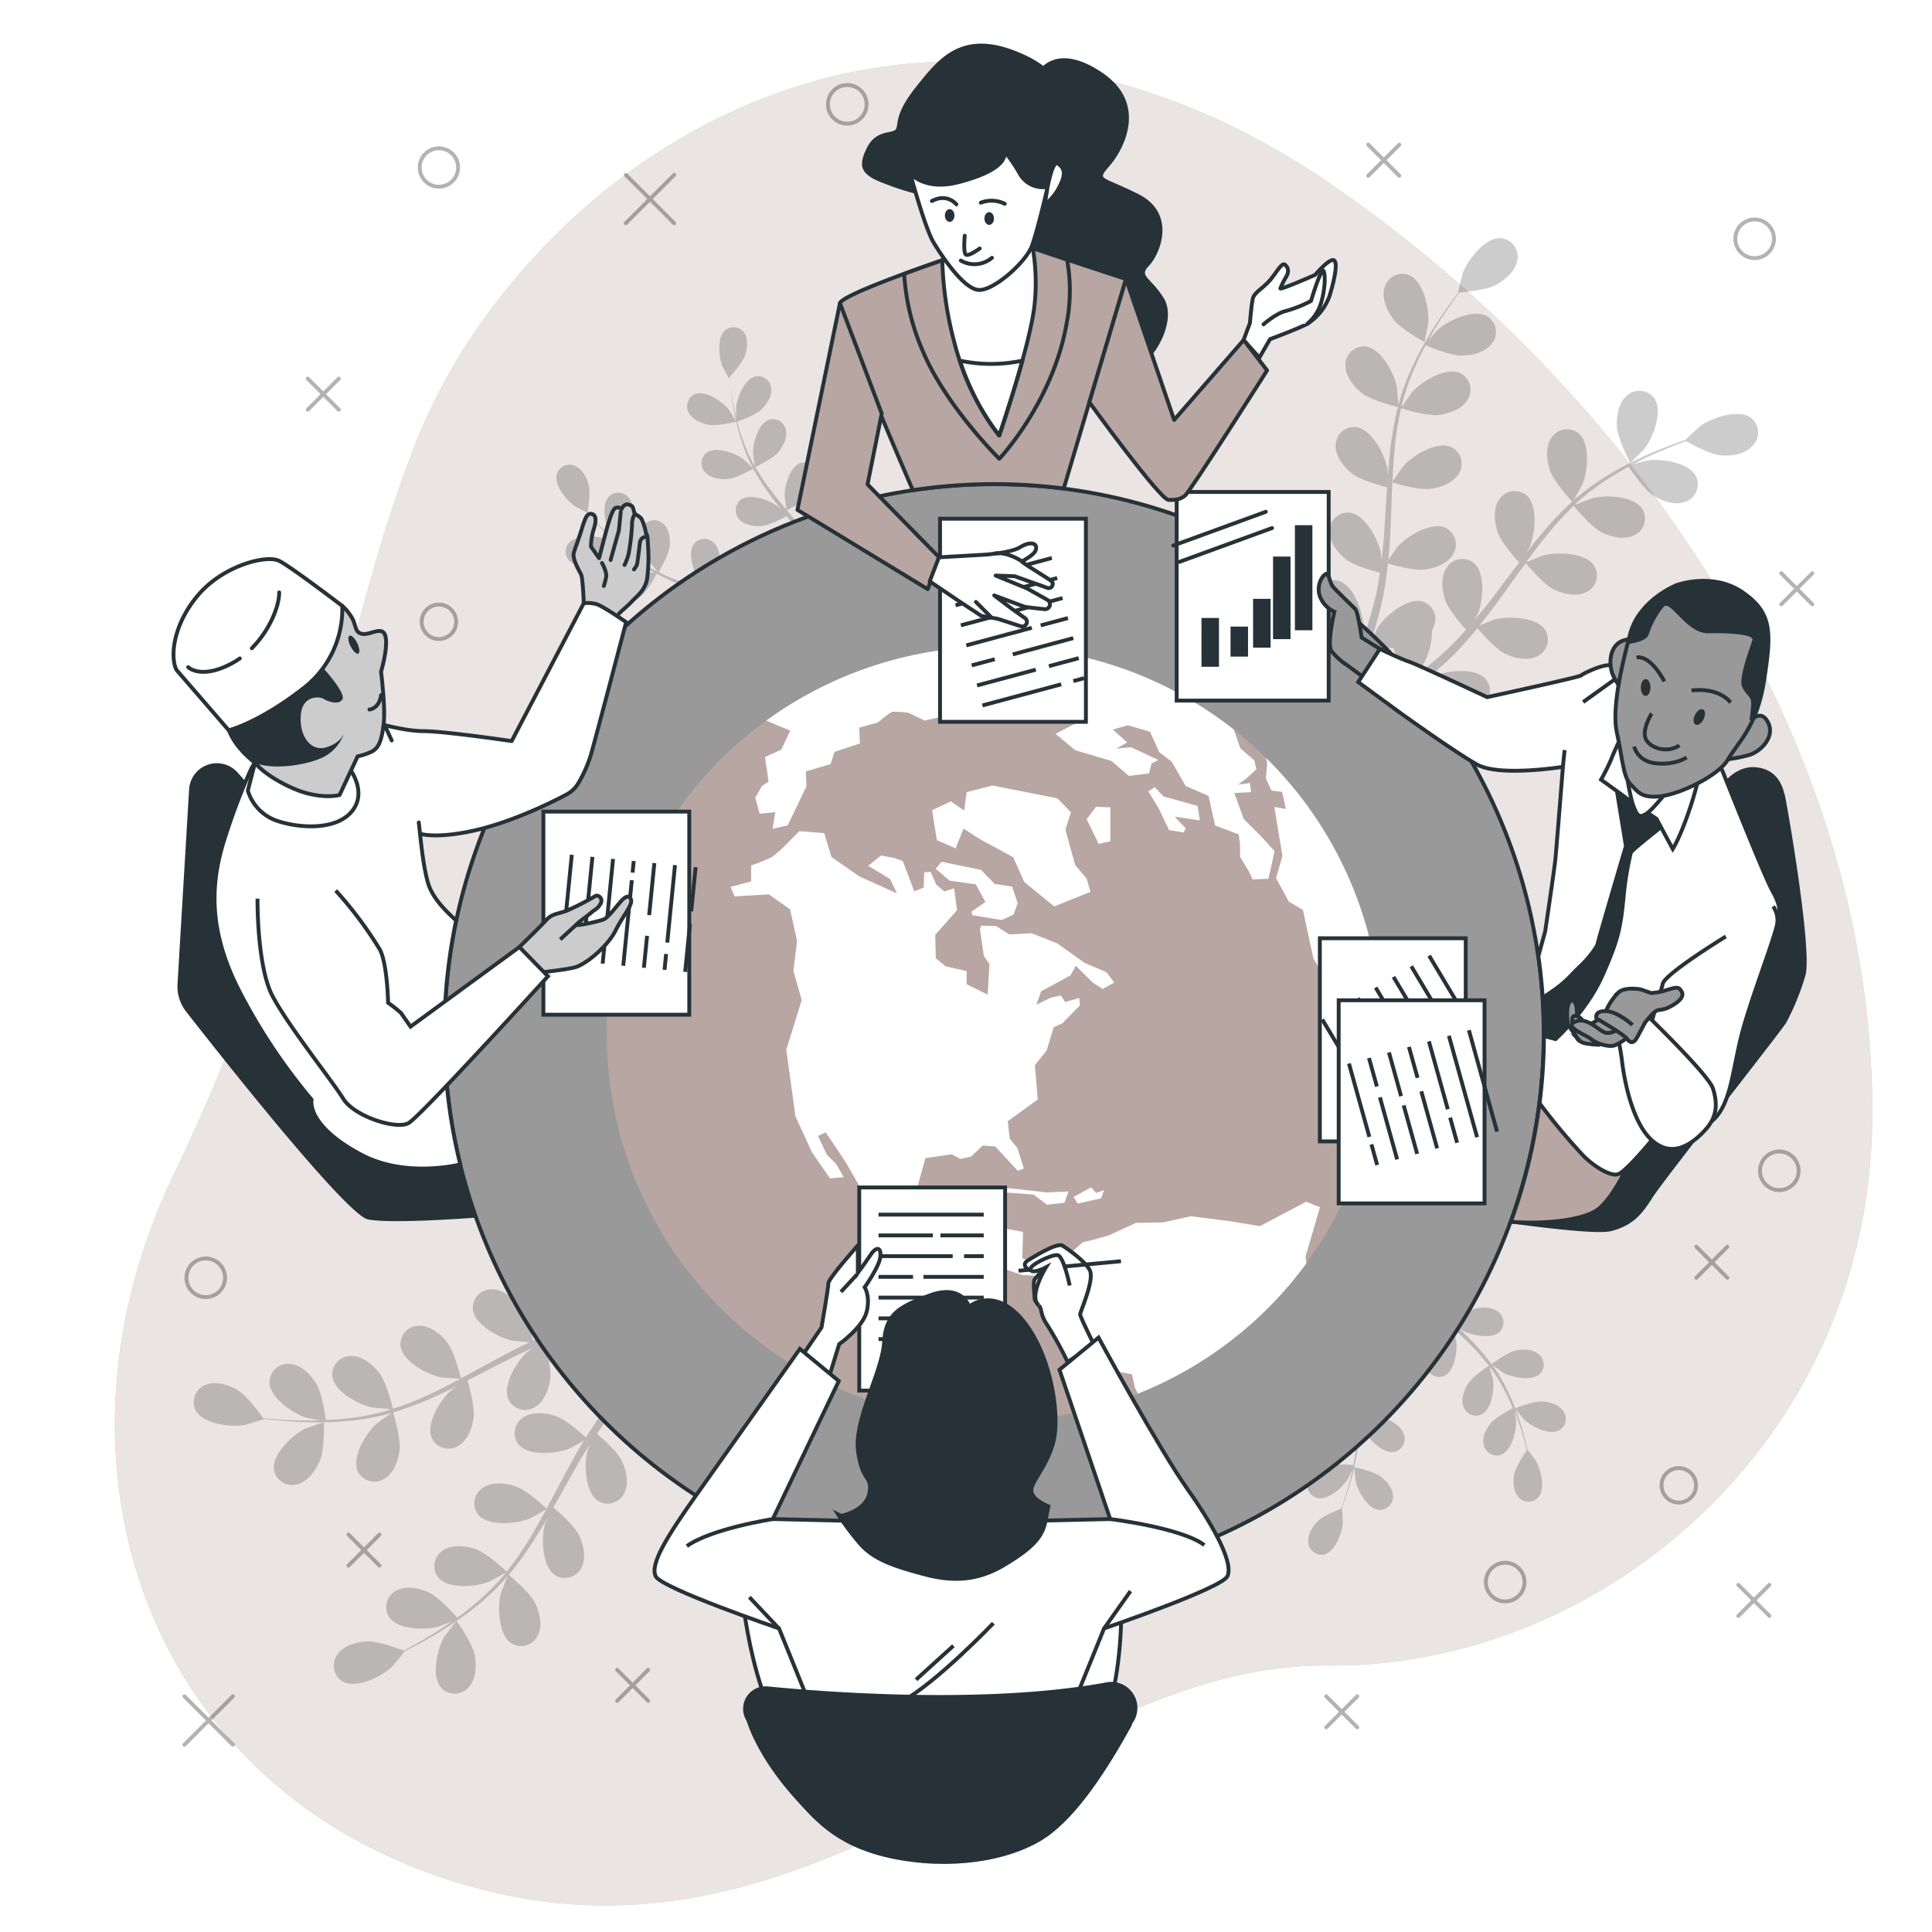 <svg class="animated" id="freepik_stories-international-cooperation" xmlns="http://www.w3.org/2000/svg" viewBox="0 0 500 500" version="1.1" xmlns:xlink="http://www.w3.org/1999/xlink" xmlns:svgjs="http://svgjs.com/svgjs"><style>svg#freepik_stories-international-cooperation:not(.animated) .animable {opacity: 0;}svg#freepik_stories-international-cooperation.animated #freepik--background-simple--inject-49 {animation: 1s 1 forwards cubic-bezier(.36,-0.01,.5,1.38) zoomOut;animation-delay: 0s;}svg#freepik_stories-international-cooperation.animated #freepik--Plants--inject-49 {animation: 1s 1 forwards cubic-bezier(.36,-0.01,.5,1.38) lightSpeedLeft;animation-delay: 0s;}svg#freepik_stories-international-cooperation.animated #freepik--Table--inject-49 {animation: 1s 1 forwards cubic-bezier(.36,-0.01,.5,1.38) slideLeft;animation-delay: 0s;}svg#freepik_stories-international-cooperation.animated #freepik--World--inject-49 {animation: 1s 1 forwards cubic-bezier(.36,-0.01,.5,1.38) zoomOut;animation-delay: 0s;}svg#freepik_stories-international-cooperation.animated #freepik--Documents--inject-49 {animation: 1s 1 forwards cubic-bezier(.36,-0.01,.5,1.38) slideUp;animation-delay: 0s;}svg#freepik_stories-international-cooperation.animated #freepik--character-4--inject-49 {animation: 1s 1 forwards cubic-bezier(.36,-0.01,.5,1.38) zoomIn;animation-delay: 0s;}svg#freepik_stories-international-cooperation.animated #freepik--character-3--inject-49 {animation: 1s 1 forwards cubic-bezier(.36,-0.01,.5,1.38) zoomOut;animation-delay: 0s;}svg#freepik_stories-international-cooperation.animated #freepik--character-2--inject-49 {animation: 1s 1 forwards cubic-bezier(.36,-0.01,.5,1.38) slideLeft;animation-delay: 0s;}svg#freepik_stories-international-cooperation.animated #freepik--character-1--inject-49 {animation: 1s 1 forwards cubic-bezier(.36,-0.01,.5,1.38) slideDown;animation-delay: 0s;}svg#freepik_stories-international-cooperation.animated #freepik--Graphics--inject-49 {animation: 1s 1 forwards cubic-bezier(.36,-0.01,.5,1.38) zoomIn;animation-delay: 0s;}            @keyframes zoomOut {                0% {                    opacity: 0;                    transform: scale(1.5);                }                100% {                    opacity: 1;                    transform: scale(1);                }            }                    @keyframes lightSpeedLeft {              from {                transform: translate3d(-50%, 0, 0) skewX(20deg);                opacity: 0;              }              60% {                transform: skewX(-10deg);                opacity: 1;              }              80% {                transform: skewX(2deg);              }              to {                opacity: 1;                transform: translate3d(0, 0, 0);              }            }                    @keyframes slideLeft {                0% {                    opacity: 0;                    transform: translateX(-30px);                }                100% {                    opacity: 1;                    transform: translateX(0);                }            }                    @keyframes slideUp {                0% {                    opacity: 0;                    transform: translateY(30px);                }                100% {                    opacity: 1;                    transform: inherit;                }            }                    @keyframes zoomIn {                0% {                    opacity: 0;                    transform: scale(0.5);                }                100% {                    opacity: 1;                    transform: scale(1);                }            }                    @keyframes slideDown {                0% {                    opacity: 0;                    transform: translateY(-30px);                }                100% {                    opacity: 1;                    transform: translateY(0);                }            }        </style><g id="freepik--background-simple--inject-49" class="animable" style="transform-origin: 257.138px 254.498px;"><path d="M316.59,31.58c-27.94-13-58.65-18.9-90.11-14-38,6-71.91,27.91-95.74,57.73a153.21,153.21,0,0,0-22.64,38c-20.52,51-25.48,112.51-63,190.35s-4.95,165.58,82.79,186.1,145.77-59.44,215.82-58.73,140.11-57.32,140.82-141.52C485.36,193,424,103.11,346.82,49.31A201.64,201.64,0,0,0,316.59,31.58Z" style="fill: rgb(184, 166, 162); transform-origin: 257.138px 254.498px;" id="el2sfgazhslsq" class="animable"></path><g id="elk65y0oj0m1"><path d="M316.59,31.58c-27.94-13-58.65-18.9-90.11-14-38,6-71.91,27.91-95.74,57.73a153.21,153.21,0,0,0-22.64,38c-20.52,51-25.48,112.51-63,190.35s-4.95,165.58,82.79,186.1,145.77-59.44,215.82-58.73,140.11-57.32,140.82-141.52C485.36,193,424,103.11,346.82,49.31A201.64,201.64,0,0,0,316.59,31.58Z" style="fill: rgb(255, 255, 255); opacity: 0.7; transform-origin: 257.138px 254.498px;" class="animable"></path></g></g><g id="freepik--Plants--inject-49" class="animable" style="transform-origin: 252.573px 249.969px;"><g id="el88rnivhfhy7"><g style="opacity: 0.2; transform-origin: 115.964px 383.302px;" class="animable"><path d="M122.85,428.35c-.58-3.11-4.7-8.9-4.7-8.9s-3,3.87-3.15,4.14c-1.82,3.12-3.5,10.22-.8,13.23a4.79,4.79,0,0,0,7.12-.19C123.24,434.52,123.35,431,122.85,428.35Z" id="ellxvrfc7lz2" class="animable" style="transform-origin: 117.945px 428.881px;"></path><path d="M83.81,368.07c0-.08-4.63,1.58-4.91,1.71-3.23,1.6-8.55,6.59-8,10.59a4.77,4.77,0,0,0,6,3.77c2.77-.7,4.8-3.57,5.85-6.06C84.06,375.17,83.81,368.07,83.81,368.07Z" id="elwkh1adh9cq" class="animable" style="transform-origin: 77.345px 376.194px;"></path><path d="M50.63,365c1.9,3.56,9.14,4.42,12.7,3.79.3-.06,5-1.47,5-1.53l0-.08c1.14.15,2.37.29,3.71.42,2.48.21,5.29.44,8.36.47a85.39,85.39,0,0,0,9.91-.36,61.08,61.08,0,0,0,10.92-2l.13,0c-1,.65-3.7,2.56-3.9,2.73-2.7,2.39-6.51,8.61-4.89,12.31a4.79,4.79,0,0,0,6.83,2c2.48-1.4,3.68-4.71,4-7.38.4-3-1.51-9.33-1.67-9.83a85.8,85.8,0,0,0,10.59-4c2-.9,4-1.87,6-2.86-.83.59-1.58,1.12-1.68,1.21-2.7,2.39-6.51,8.61-4.89,12.31a4.79,4.79,0,0,0,6.83,2c2.48-1.4,3.68-4.71,4-7.38s-1.16-8.13-1.59-9.56l2.28-1.16c3.63-1.88,7.24-3.77,10.85-5.51,1.27-.62,2.54-1.18,3.81-1.74-.75.52-1.37,1-1.46,1-2.7,2.4-6.51,8.62-4.89,12.32a4.79,4.79,0,0,0,6.83,2c2.48-1.41,3.68-4.71,4-7.39s-1-7.6-1.51-9.29c1.32-.54,2.64-1.09,3.94-1.55.9-.29,1.74-.64,2.66-.89l2.68-.78c1.72-.44,3.5-.9,5.19-1.28,1.17-.27,2.3-.51,3.43-.76-1.27.6-3.74,1.82-3.93,2a18.52,18.52,0,0,0-6.08,7.14,5.24,5.24,0,0,0-.84.65,4.79,4.79,0,0,0-.07,7.12c3.06,2.65,10.12.85,13.21-1,.18-.11,2-1.53,3.18-2.44-.6.64-1.18,1.25-1.78,1.92-1.2,1.31-2.36,2.65-3.61,4.09L157.14,364c-.6.72-1.15,1.55-1.73,2.32-1.32,1.83-2.56,3.74-3.77,5.7-1.15-1.05-5.29-4.71-7.86-5.56s-6.06-1.22-8.41.4a4.79,4.79,0,0,0-1.15,7c2.62,3.08,9.88,2.37,13.22,1,.21-.09,2.49-1.35,3.73-2.07-.72,1.18-1.44,2.36-2.13,3.58-2,3.52-3.88,7.14-5.8,10.75-.58,1.11-1.18,2.2-1.77,3.3-.4-.38-5.23-4.84-8.11-5.79-2.56-.85-6.06-1.22-8.41.4a4.79,4.79,0,0,0-1.15,7c2.62,3.08,9.88,2.37,13.22,1,.25-.11,3.53-1.93,4.34-2.43-1.3,2.42-2.63,4.81-4,7.12a83.15,83.15,0,0,1-6.21,9c-.19-.18-5.2-4.86-8.15-5.84-2.56-.84-6.06-1.21-8.41.41a4.78,4.78,0,0,0-1.15,7c2.62,3.08,9.88,2.37,13.21,1,.22-.09,2.72-1.47,3.9-2.16l.15.18a62.7,62.7,0,0,1-7.78,7.77c-1.54,1.31-3.08,2.48-4.6,3.59-.85-1-4.76-5.34-7.31-6.52s-5.89-1.87-8.41-.52a4.79,4.79,0,0,0-1.91,6.86c2.26,3.35,9.56,3.44,13,2.43.18-.05,2-.82,3.38-1.4-.69.49-1.4,1-2.08,1.46-2.53,1.71-5,3.13-7.12,4.36-1.23.69-2.36,1.29-3.42,1.84-1.32-.51-6.68-2.53-9.44-2.39s-6.09,1.05-7.7,3.41a4.79,4.79,0,0,0,1.46,7c3.56,1.93,10.07-1.35,12.68-3.85.23-.21,3.38-4,3.31-4l-.08,0c1-.51,2.13-1.07,3.32-1.7,2.19-1.19,4.65-2.55,7.23-4.22a85.7,85.7,0,0,0,8.08-5.76,63.14,63.14,0,0,0,8-7.67,1,1,0,0,0,.08-.11c-.47,1.09-1.68,4.18-1.75,4.42-.93,3.49-.68,10.78,2.72,13a4.8,4.8,0,0,0,6.82-2.07c1.29-2.54.47-6-.71-8.39-1.33-2.74-6.41-6.94-6.81-7.28a84.71,84.71,0,0,0,6.64-9.15c1.18-1.85,2.31-3.76,3.42-5.68-.38.95-.71,1.81-.74,1.93-.93,3.49-.68,10.78,2.71,13a4.79,4.79,0,0,0,6.82-2.06c1.3-2.55.47-6-.7-8.39s-5.46-6.14-6.6-7.1c.42-.74.85-1.48,1.26-2.22,2-3.57,4-7.14,6-10.58.72-1.22,1.47-2.39,2.22-3.56-.34.85-.61,1.56-.64,1.68-.93,3.49-.68,10.78,2.72,13a4.78,4.78,0,0,0,6.81-2.07c1.3-2.54.48-6-.7-8.38s-5-5.78-6.39-6.93c.8-1.17,1.6-2.36,2.44-3.46.58-.74,1.09-1.5,1.72-2.21l1.81-2.13c1.19-1.31,2.42-2.68,3.62-3.93.83-.88,1.63-1.7,2.44-2.53-.73,1.2-2.11,3.58-2.2,3.79-1.45,3.31-2.31,10.56.72,13.24a4.79,4.79,0,0,0,7.05-1c1.67-2.32,1.37-5.82.57-8.4-.87-2.84-5.06-7.59-5.59-8.19,1.34-1.36,2.66-2.68,3.93-3.9,4.33-4.21,8.1-7.56,10.79-9.87l-1.54-2.27-.18.15c-2.67,2.41-6.44,5.9-10.76,10.29-1.37,1.38-2.8,2.88-4.26,4.44a55.32,55.32,0,0,0-5.26-3.11c.69-3-.12-8.84-.23-9.59,1.88-.4,3.7-.77,5.43-1.09C171,340,176,339.3,179.47,338.85l-1.69-2.49c-3.44.54-8,1.31-13.23,2.43-1.9.39-3.93.86-6,1.35-.29-.72-2.74-6.58-4.91-8.61-2-1.84-5-3.64-7.81-3.16a4.8,4.8,0,0,0-4,5.91c1.09,3.89,8,6.29,11.59,6.43.21,0,2.53-.16,4-.29l-2.54.62c-1.72.43-3.43.91-5.27,1.42l-2.66.84c-.9.27-1.81.66-2.73,1-2.1.8-4.19,1.71-6.28,2.68-.38-1.51-1.81-6.85-3.49-9s-4.38-4.36-7.23-4.3a4.78,4.78,0,0,0-4.84,5.23c.48,4,6.93,7.42,10.48,8.11.22,0,2.82.25,4.25.34-1.25.59-2.51,1.17-3.75,1.81-3.6,1.84-7.18,3.81-10.77,5.77-1.09.6-2.2,1.18-3.3,1.77-.12-.54-1.69-6.92-3.56-9.3-1.67-2.12-4.38-4.36-7.24-4.31a4.8,4.8,0,0,0-4.84,5.23c.49,4,6.94,7.43,10.48,8.12.27.05,4,.34,5,.37-2.42,1.29-4.84,2.56-7.29,3.72a86.18,86.18,0,0,1-10.14,4.07c-.06-.25-1.66-6.92-3.58-9.36-1.67-2.12-4.39-4.36-7.24-4.31A4.79,4.79,0,0,0,86,356.17c.49,4,6.93,7.43,10.48,8.12.23,0,3.08.27,4.44.34l0,.23a62,62,0,0,1-10.78,2.19c-2,.25-3.93.38-5.82.46-.17-1.28-1-7.08-2.5-9.47S78,353.23,75.12,353a4.78,4.78,0,0,0-5.38,4.66c0,4.05,6.08,8.15,9.52,9.22.19.06,2.16.44,3.6.7-.85,0-1.72.06-2.54.07-3,0-5.86-.13-8.34-.29-1.41-.11-2.68-.23-3.87-.35-.82-1.16-4.18-5.8-6.55-7.21s-5.66-2.49-8.31-1.41A4.8,4.8,0,0,0,50.63,365Z" id="elfh68uppftel" class="animable" style="transform-origin: 115.964px 382.037px;"></path></g></g><g id="ely6uiv036dd"><g style="opacity: 0.2; transform-origin: 397.713px 125.543px;" class="animable"><path d="M360.53,82.53c1.88,2.55,8.1,6,8.11,6s1-4.79,1-5.1c.28-3.6-1.3-10.73-5-12.26a4.78,4.78,0,0,0-6.32,3.27C357.49,77.15,358.93,80.36,360.53,82.53Z" id="ellurt1w0v7qb" class="animable" style="transform-origin: 363.874px 79.695px;"></path><path d="M421.92,119.81c0,.06,3.48-3.44,3.67-3.69,2.22-2.85,4.84-9.65,2.56-13a4.78,4.78,0,0,0-7.08-.76c-2.19,1.83-2.76,5.3-2.62,8C418.61,113.52,421.92,119.8,421.92,119.81Z" id="elx3f91g40li" class="animable" style="transform-origin: 423.73px 110.471px;"></path><path d="M453.14,108.13c-3.27-2.38-10.16,0-13.09,2.12-.25.18-3.87,3.5-3.81,3.54l.08,0c-1.09.37-2.26.78-3.52,1.25-2.33.88-4.95,1.91-7.73,3.21a84.56,84.56,0,0,0-8.77,4.64,62.39,62.39,0,0,0-9,6.52l-.09.1c.61-1,2.22-3.91,2.32-4.15,1.39-3.33,2.11-10.59-1-13.22a4.78,4.78,0,0,0-7,1.14c-1.63,2.34-1.27,5.84-.42,8.41.95,2.88,5.42,7.74,5.77,8.12a86.79,86.79,0,0,0-7.8,8.18c-1.41,1.68-2.79,3.42-4.14,5.18.5-.9.94-1.7,1-1.82,1.39-3.33,2.12-10.59-.95-13.22a4.8,4.8,0,0,0-7,1.14c-1.62,2.34-1.26,5.84-.42,8.41s4.59,6.81,5.59,7.91c-.52.68-1,1.35-1.55,2-2.45,3.28-4.88,6.55-7.36,9.69-.88,1.11-1.78,2.17-2.68,3.23.45-.8.81-1.47.86-1.58,1.39-3.33,2.12-10.59-1-13.22a4.78,4.78,0,0,0-7,1.14c-1.63,2.35-1.27,5.84-.42,8.41s4.22,6.4,5.4,7.71c-.95,1.06-1.9,2.12-2.87,3.11-.68.65-1.29,1.33-2,1.95L372.44,170c-1.36,1.14-2.76,2.33-4.12,3.41-.93.76-1.84,1.46-2.75,2.17.88-1.09,2.56-3.26,2.68-3.46a18.52,18.52,0,0,0,2.37-9.07,4.94,4.94,0,0,0,.47-.95,4.79,4.79,0,0,0-3-6.45c-3.91-1-9.49,3.65-11.45,6.68-.12.18-1.16,2.26-1.79,3.58.25-.83.51-1.64.76-2.5.51-1.7,1-3.42,1.47-5.26.21-.9.42-1.8.64-2.72s.36-1.89.55-2.84c.39-2.22.67-4.48.91-6.77,1.49.44,6.81,1.94,9.49,1.59s6-1.54,7.4-4a4.79,4.79,0,0,0-2-6.83c-3.7-1.63-9.92,2.17-12.32,4.87-.15.17-1.66,2.3-2.46,3.48.13-1.37.27-2.75.36-4.15.25-4,.38-8.12.53-12.2.05-1.25.11-2.49.16-3.74.53.17,6.82,2.08,9.82,1.69,2.68-.35,6-1.55,7.4-4a4.79,4.79,0,0,0-2-6.83c-3.7-1.63-9.93,2.17-12.33,4.87-.18.2-2.34,3.27-2.86,4.07.13-2.74.27-5.47.53-8.16a84.66,84.66,0,0,1,1.68-10.81c.25.08,6.8,2.11,9.88,1.71,2.67-.35,6-1.55,7.39-4a4.78,4.78,0,0,0-2-6.83c-3.7-1.63-9.93,2.17-12.33,4.87-.16.17-1.81,2.51-2.56,3.64l-.21-.09a61.34,61.34,0,0,1,3.62-10.39c.81-1.85,1.69-3.57,2.58-5.23,1.18.5,6.6,2.74,9.41,2.68s6.12-.87,7.8-3.18a4.79,4.79,0,0,0-1.27-7c-3.49-2-10.1,1.06-12.78,3.48-.15.13-1.48,1.63-2.44,2.73.41-.74.83-1.51,1.24-2.22,1.53-2.64,3.1-5,4.51-7,.8-1.16,1.56-2.19,2.27-3.15,1.42-.11,7.12-.63,9.55-2s5-3.6,5.45-6.42a4.78,4.78,0,0,0-4.35-5.64c-4-.19-8.48,5.6-9.75,9-.11.29-1.3,5.06-1.22,5.06h.08c-.7.91-1.45,1.89-2.25,3-1.45,2-3.08,4.32-4.67,7a82.5,82.5,0,0,0-4.76,8.7,62.82,62.82,0,0,0-3.89,10.39s0,.09,0,.13c-.05-1.18-.31-4.48-.36-4.74-.67-3.54-4.07-10-8.09-10.49a4.79,4.79,0,0,0-5.24,4.83c-.06,2.85,2.18,5.57,4.29,7.24,2.39,1.89,8.79,3.47,9.3,3.59a84.19,84.19,0,0,0-2,11.13c-.25,2.18-.44,4.39-.6,6.6-.08-1-.16-1.93-.18-2.06-.68-3.55-4.08-10-8.09-10.5a4.79,4.79,0,0,0-5.24,4.83c-.06,2.86,2.17,5.57,4.29,7.25s7.58,3.15,9,3.52c-.05.85-.12,1.69-.17,2.54-.23,4.09-.46,8.16-.79,12.15-.12,1.4-.29,2.78-.46,4.16-.07-.9-.13-1.67-.15-1.78-.68-3.55-4.08-10-8.09-10.5a4.79,4.79,0,0,0-5.24,4.83c-.06,2.85,2.17,5.57,4.28,7.24s7.06,3,8.77,3.46c-.21,1.4-.42,2.82-.69,4.17-.2.92-.33,1.83-.59,2.74l-.69,2.71c-.51,1.7-1,3.46-1.56,5.11-.36,1.15-.73,2.24-1.09,3.34.13-1.4.34-4.14.33-4.37-.14-3.61-2.52-10.51-6.41-11.6a4.78,4.78,0,0,0-5.91,4c-.49,2.81,1.3,5.83,3.14,7.81,2,2.17,7.87,4.63,8.6,4.93-.62,1.82-1.23,3.58-1.84,5.23-2.06,5.67-4,10.33-5.41,13.58l2.37,1.37.09-.21c1.36-3.33,3.23-8.11,5.21-13.95.63-1.84,1.27-3.82,1.91-5.86a50.27,50.27,0,0,0,6.09.52c.67,3,3.95,7.9,4.37,8.54-1.51,1.17-3,2.3-4.41,3.34-4.85,3.6-9,6.41-12,8.35l2.61,1.5c2.85-2,6.59-4.64,10.85-7.94,1.54-1.18,3.16-2.48,4.82-3.83.58.52,5.33,4.72,8.17,5.61,2.58.8,6.08,1.11,8.4-.56a4.79,4.79,0,0,0,1-7.05c-2.68-3-9.92-2.19-13.24-.74-.19.08-2.21,1.24-3.47,2,.68-.56,1.34-1.09,2-1.67,1.37-1.14,2.69-2.32,4.13-3.58l2-1.91c.69-.63,1.34-1.38,2-2.07,1.54-1.63,3-3.36,4.49-5.14,1,1.19,4.61,5.37,7.05,6.56s5.84,2,8.38.72a4.77,4.77,0,0,0,2.08-6.81c-2.18-3.4-9.47-3.67-13-2.74-.22.05-2.65,1-4,1.55.87-1.08,1.75-2.15,2.59-3.27,2.44-3.22,4.8-6.56,7.18-9.88l2.2-3c.35.43,4.53,5.49,7.26,6.82,2.42,1.19,5.84,2,8.39.73a4.79,4.79,0,0,0,2.08-6.81c-2.19-3.41-9.48-3.67-13-2.75-.26.07-3.76,1.44-4.63,1.83,1.62-2.22,3.25-4.42,4.95-6.52a83.09,83.09,0,0,1,7.36-8.09c.16.2,4.5,5.51,7.3,6.87,2.42,1.18,5.84,2,8.39.73a4.79,4.79,0,0,0,2.07-6.82c-2.18-3.4-9.47-3.67-13-2.74-.23.06-2.89,1.1-4.15,1.62l-.12-.19a60.75,60.75,0,0,1,8.74-6.66c1.7-1.1,3.38-2.06,5-2.95.71,1.07,4,5.93,6.38,7.44s5.58,2.64,8.25,1.64a4.8,4.8,0,0,0,2.82-6.55c-1.8-3.62-9-4.68-12.59-4.15-.19,0-2.13.55-3.54.94.75-.39,1.52-.81,2.26-1.17,2.74-1.36,5.33-2.43,7.63-3.37,1.32-.52,2.51-1,3.64-1.37,1.24.69,6.28,3.4,9,3.64s6.17-.23,8.08-2.35A4.79,4.79,0,0,0,453.14,108.13Z" id="elftr5fcnfzb5" class="animable" style="transform-origin: 397.713px 125.543px;"></path></g></g><g id="elafmm8aqmhbu"><g style="opacity: 0.2; transform-origin: 369.271px 354.737px;" class="animable"><path d="M399.07,362.71c-2.26-.12-7,1.77-7,1.77s2.19,2.73,2.35,2.89c1.87,1.79,6.52,4.17,9.08,2.8a3.43,3.43,0,0,0,1.07-5C403.43,363.48,401,362.81,399.07,362.71Z" id="elbsfxpa5bbat" class="animable" style="transform-origin: 398.65px 366.641px;"></path><path d="M350.49,379.71c-.05,0,.32,3.49.37,3.7.56,2.53,3.14,7.08,6,7.34a3.43,3.43,0,0,0,3.64-3.57c0-2-1.68-3.94-3.23-5.09C355.48,380.73,350.49,379.71,350.49,379.71Z" id="elap7hxqeamk4" class="animable" style="transform-origin: 355.494px 385.233px;"></path><path d="M342.74,402.3c2.8-.72,4.62-5.62,4.78-8.21,0-.22-.17-3.74-.22-3.72l-.06,0c.29-.77.6-1.6.91-2.51.57-1.69,1.2-3.61,1.75-5.74a62,62,0,0,0,1.42-7,44.48,44.48,0,0,0,.48-7.94s0-.06,0-.09c.29.8,1.15,3,1.24,3.17,1.21,2.29,4.9,6,7.75,5.49a3.42,3.42,0,0,0,2.57-4.41c-.55-2-2.66-3.36-4.46-4.06-2-.79-6.75-.52-7.12-.5a61,61,0,0,0-1-8c-.29-1.55-.62-3.1-1-4.66.27.69.52,1.3.56,1.38,1.21,2.29,4.9,6,7.75,5.49a3.43,3.43,0,0,0,2.57-4.41c-.55-2-2.65-3.36-4.46-4.06s-5.85-.57-6.92-.51l-.42-1.79c-.7-2.84-1.4-5.68-2-8.48-.21-1-.39-2-.57-2.95.24.6.45,1.11.49,1.19,1.21,2.29,4.89,6,7.75,5.49a3.43,3.43,0,0,0,2.57-4.41c-.56-2-2.66-3.36-4.46-4.06s-5.46-.58-6.73-.52c-.15-1-.31-2-.41-3,0-.67-.15-1.32-.17-2l-.09-2c0-1.27,0-2.59,0-3.83,0-.87,0-1.69.05-2.52.2,1,.63,2.91.69,3.07a13.38,13.38,0,0,0,3.94,5.44,4.28,4.28,0,0,0,.31.69,3.43,3.43,0,0,0,4.95,1.25c2.36-1.68,2.3-6.9,1.52-9.37,0-.15-.72-1.67-1.17-2.62l1,1.56c.71,1.06,1.45,2.09,2.24,3.21L360,328c.39.54.88,1.06,1.32,1.6,1.05,1.22,2.17,2.41,3.33,3.58-.92.63-4.17,2.89-5.2,4.54s-1.87,4-1.14,5.92a3.43,3.43,0,0,0,4.7,2c2.59-1.3,3.32-6.48,2.92-9,0-.16-.52-2-.81-2.94.7.7,1.4,1.4,2.13,2.08,2.12,2,4.32,3.92,6.51,5.86l2,1.79c-.33.22-4.25,2.82-5.41,4.67-1,1.64-1.87,4-1.14,5.92a3.43,3.43,0,0,0,4.7,2c2.59-1.3,3.32-6.48,2.93-9,0-.19-.75-2.78-1-3.43,1.46,1.31,2.91,2.64,4.28,4a60.3,60.3,0,0,1,5.21,5.85c-.15.1-4.26,2.8-5.44,4.69-1,1.64-1.87,4-1.14,5.92a3.43,3.43,0,0,0,4.7,2c2.59-1.3,3.32-6.48,2.92-9,0-.17-.56-2.15-.84-3.08l.14-.08a44.1,44.1,0,0,1,4.1,6.73c.66,1.3,1.21,2.57,1.72,3.82-.81.42-4.52,2.4-5.77,4S383.5,372,384,374a3.43,3.43,0,0,0,4.46,2.49c2.72-1,4-6.07,3.9-8.66,0-.14-.23-1.56-.41-2.6.22.57.46,1.15.67,1.7.76,2.05,1.33,4,1.83,5.69.27,1,.5,1.87.7,2.7-.58.83-2.89,4.23-3.26,6.17s-.3,4.42,1.07,5.94a3.43,3.43,0,0,0,5.1.16c1.95-2.15.76-7.24-.53-9.48-.11-.2-2.21-3-2.24-3l0,.05c-.18-.81-.38-1.67-.62-2.6-.46-1.73-1-3.68-1.71-5.76a61.46,61.46,0,0,0-2.66-6.59,44.05,44.05,0,0,0-4-6.88l-.06-.08c.68.51,2.62,1.88,2.79,2,2.27,1.24,7.39,2.3,9.49.31a3.44,3.44,0,0,0-.29-5.1c-1.55-1.33-4.07-1.34-6-.93-2.13.46-5.92,3.29-6.22,3.52a60.2,60.2,0,0,0-5.25-6.17c-1.09-1.14-2.23-2.25-3.38-3.35.6.43,1.14.8,1.22.84,2.27,1.24,7.39,2.3,9.49.31a3.43,3.43,0,0,0-.28-5.1c-1.55-1.33-4.07-1.34-6-.93s-5.2,2.76-6.06,3.39l-1.34-1.25c-2.14-2-4.3-4-6.35-6-.72-.71-1.41-1.43-2.1-2.15.53.38,1,.69,1.06.73,2.27,1.24,7.39,2.3,9.49.3a3.43,3.43,0,0,0-.28-5.1c-1.56-1.33-4.08-1.33-6-.92s-4.87,2.53-5.9,3.28c-.68-.76-1.37-1.52-2-2.29-.41-.53-.85-1-1.24-1.57L360,325.47c-.71-1.05-1.46-2.14-2.13-3.18-.47-.73-.9-1.43-1.34-2.13.71.71,2.13,2.07,2.27,2.17,2.05,1.57,6.95,3.39,9.33,1.74a3.42,3.42,0,0,0,.49-5.08c-1.33-1.56-3.82-1.94-5.75-1.82-2.12.13-6.15,2.24-6.65,2.51-.72-1.17-1.42-2.31-2.05-3.4-2.2-3.72-3.9-6.92-5.05-9.18l-1.84.69a1.09,1.09,0,0,0,.08.15c1.22,2.27,3,5.48,5.34,9.23.73,1.19,1.53,2.44,2.37,3.72A39.8,39.8,0,0,0,352,324c-1.95-1-6.17-1.41-6.71-1.47,0-1.37.09-2.7.15-4,.23-4.33.58-7.92.86-10.45l-2,.76c-.21,2.48-.44,5.76-.55,9.62-.05,1.39-.07,2.88-.07,4.41-.55.09-5.05.8-6.83,2-1.62,1.06-3.38,2.86-3.52,4.9a3.44,3.44,0,0,0,3.44,3.78c2.89-.1,5.73-4.49,6.44-7,0-.15.31-1.79.47-2.83,0,.62,0,1.23,0,1.87,0,1.28.06,2.55.1,3.91.05.66.09,1.33.14,2s.15,1.37.22,2.06c.2,1.6.48,3.21.8,4.83-1.12,0-5.08.1-6.84.91s-3.78,2.32-4.22,4.31a3.43,3.43,0,0,0,2.82,4.26c2.88.34,6.35-3.58,7.42-5.93.07-.15.66-1.92,1-2.9.2,1,.39,1.94.62,2.91.68,2.82,1.45,5.65,2.2,8.48.23.86.45,1.73.68,2.59-.4,0-5.11,0-7.08.91-1.76.81-3.78,2.32-4.22,4.32a3.43,3.43,0,0,0,2.82,4.25c2.88.34,6.34-3.57,7.42-5.93.08-.17.92-2.73,1.1-3.39.49,1.91,1,3.81,1.36,5.71a60.82,60.82,0,0,1,1.12,7.75c-.19,0-5.1,0-7.13.91-1.76.81-3.77,2.32-4.22,4.31a3.44,3.44,0,0,0,2.83,4.26c2.87.34,6.34-3.58,7.42-5.93.07-.15.71-2.1,1-3l.16,0a44.19,44.19,0,0,1-.29,7.87c-.17,1.44-.41,2.81-.67,4.13-.91-.1-5.1-.49-7,.14s-4,1.89-4.67,3.82a3.43,3.43,0,0,0,2.34,4.54c2.82.66,6.69-2.85,8-5.07.08-.12.68-1.43,1.1-2.39-.13.59-.25,1.21-.38,1.78-.5,2.13-1.08,4.06-1.61,5.76-.31,1-.61,1.83-.9,2.64-.95.37-4.75,1.93-6.13,3.34s-2.69,3.52-2.38,5.55A3.44,3.44,0,0,0,342.74,402.3Z" id="elu5504w881nj" class="animable" style="transform-origin: 366.414px 354.737px;"></path></g></g><g id="eleuxyj5y9ykt"><g style="opacity: 0.2; transform-origin: 185.905px 129.201px;" class="animable"><path d="M154.24,145.58c2.09-.88,5.52-4.64,5.52-4.64s-3.16-1.51-3.37-1.58c-2.46-.8-7.69-.91-9.39,1.43a3.43,3.43,0,0,0,1.21,5C150,146.78,152.45,146.33,154.24,145.58Z" id="el662f48kswvf" class="animable" style="transform-origin: 153.07px 142.602px;"></path><path d="M190.58,109.13s-1.81-3-2-3.18c-1.61-2-5.91-5-8.62-4a3.43,3.43,0,0,0-1.73,4.81c.91,1.83,3.23,2.82,5.13,3.18C185.64,110.37,190.57,109.13,190.58,109.13Z" id="el91uwinlb4nh" class="animable" style="transform-origin: 184.199px 105.891px;"></path><path d="M187.72,85.41c-2.21,1.87-1.72,7.08-.73,9.47.08.21,1.78,3.29,1.82,3.25l0,0c.07.82.16,1.7.27,2.66.22,1.77.49,3.77.93,5.93a62.26,62.26,0,0,0,1.75,6.89,44.09,44.09,0,0,0,3,7.35l0,.09c-.6-.6-2.34-2.21-2.49-2.32-2.09-1.53-7-3.27-9.37-1.57a3.43,3.43,0,0,0-.4,5.09c1.36,1.53,3.86,1.87,5.79,1.72,2.17-.18,6.3-2.47,6.63-2.66a61.41,61.41,0,0,0,4.38,6.82c.93,1.27,1.91,2.52,2.91,3.76-.54-.5-1-.94-1.1-1-2.09-1.53-7-3.27-9.37-1.57a3.43,3.43,0,0,0-.4,5.09c1.36,1.53,3.86,1.87,5.79,1.71s5.52-2,6.45-2.55l1.16,1.42c1.86,2.26,3.73,4.51,5.5,6.77.62.8,1.21,1.6,1.79,2.41-.48-.45-.88-.81-.95-.86-2.09-1.54-7-3.27-9.37-1.57a3.43,3.43,0,0,0-.39,5.09c1.35,1.53,3.85,1.87,5.78,1.71s5.17-1.86,6.29-2.46c.57.84,1.15,1.69,1.67,2.53.34.58.71,1.12,1,1.73l1,1.76c.57,1.14,1.16,2.31,1.68,3.44.37.78.71,1.53,1,2.29-.61-.8-1.84-2.34-2-2.46a13.27,13.27,0,0,0-5.92-3.18,3.86,3.86,0,0,0-.58-.49,3.43,3.43,0,0,0-5,1c-1.39,2.55.94,7.23,2.71,9.11.11.11,1.38,1.18,2.2,1.85l-1.62-1c-1.1-.64-2.21-1.25-3.41-1.91l-1.79-.9c-.59-.32-1.25-.57-1.88-.87-1.48-.64-3-1.22-4.56-1.77.56-1,2.5-4.42,2.71-6.35s-.06-4.43-1.55-5.83a3.43,3.43,0,0,0-5.1.26c-1.77,2.3-.17,7.28,1.3,9.4.09.14,1.32,1.55,2,2.31-.94-.33-1.87-.66-2.83-.95-2.76-.86-5.59-1.65-8.4-2.44-.87-.24-1.72-.5-2.58-.75.2-.34,2.6-4.39,2.83-6.55.21-1.92-.06-4.43-1.55-5.83a3.44,3.44,0,0,0-5.1.25c-1.76,2.3-.17,7.28,1.3,9.41.12.16,1.89,2.19,2.36,2.68-1.89-.55-3.77-1.12-5.6-1.75a60.72,60.72,0,0,1-7.24-3c.1-.16,2.62-4.37,2.86-6.59.21-1.92-.06-4.43-1.55-5.83a3.43,3.43,0,0,0-5.1.26c-1.77,2.3-.17,7.28,1.3,9.4.1.14,1.45,1.69,2.1,2.41l-.1.13a43.93,43.93,0,0,1-6.61-4.28c-1.16-.88-2.21-1.78-3.21-2.68.55-.74,3-4.13,3.46-6.1s.42-4.41-.91-6a3.43,3.43,0,0,0-5.09-.31c-2,2.1-1,7.22.26,9.5.07.12.89,1.31,1.5,2.16-.45-.41-.92-.83-1.34-1.24-1.58-1.51-2.94-3-4.13-4.33-.67-.76-1.26-1.46-1.81-2.12.16-1,.77-5.06.26-7s-1.66-4.11-3.55-4.88a3.43,3.43,0,0,0-4.67,2.07c-.81,2.79,2.47,6.85,4.61,8.31.19.12,3.3,1.76,3.31,1.71v-.06c.52.64,1.07,1.33,1.7,2.07,1.16,1.35,2.49,2.87,4,4.43a61,61,0,0,0,5.25,4.78,44.68,44.68,0,0,0,6.59,4.46l.08,0c-.83-.17-3.18-.55-3.36-.56-2.58-.13-7.65,1.15-8.68,3.86a3.43,3.43,0,0,0,2.48,4.46c2,.53,4.25-.57,5.77-1.76,1.72-1.34,3.9-5.53,4.07-5.87a60.43,60.43,0,0,0,7.41,3.27c1.48.55,3,1.05,4.5,1.54l-1.46-.23c-2.59-.12-7.66,1.15-8.68,3.86a3.43,3.43,0,0,0,2.47,4.47c2,.52,4.25-.57,5.78-1.76s3.47-4.75,4-5.69c.58.18,1.16.37,1.75.54,2.8.86,5.6,1.7,8.32,2.61,1,.32,1.89.67,2.83,1-.65-.1-1.19-.19-1.28-.19-2.58-.13-7.65,1.15-8.67,3.86a3.42,3.42,0,0,0,2.47,4.46c2,.53,4.25-.56,5.77-1.76s3.29-4.4,3.89-5.52c.94.39,1.89.77,2.79,1.19.61.29,1.22.54,1.81.87l1.77.94c1.1.64,2.24,1.3,3.3,1.95l2.13,1.33c-1-.33-2.82-.94-3-1-2.54-.52-7.74,0-9.17,2.5a3.44,3.44,0,0,0,1.78,4.79c1.87.82,4.28.08,6-.87,1.85-1,4.55-4.69,4.89-5.15,1.16.73,2.28,1.46,3.33,2.16,3.6,2.4,6.51,4.53,8.54,6.07l1.36-1.42-.14-.1c-2.09-1.51-5.1-3.62-8.83-6-1.17-.75-2.44-1.53-3.76-2.32a36.17,36.17,0,0,0,1.39-4.15c2.19,0,6.17-1.42,6.69-1.61.56,1.26,1.09,2.48,1.58,3.64,1.68,4,2.93,7.38,3.78,9.78l1.49-1.56c-.89-2.33-2.12-5.38-3.69-8.9-.57-1.27-1.2-2.62-1.86-4,.46-.31,4.19-2.91,5.29-4.74,1-1.66,1.8-4.05,1-5.94a3.43,3.43,0,0,0-4.73-1.91c-2.57,1.35-3.21,6.54-2.76,9.09,0,.15.49,1.75.8,2.75-.27-.56-.53-1.11-.82-1.68-.56-1.15-1.15-2.27-1.79-3.48l-1-1.74c-.32-.59-.73-1.17-1.09-1.76-.88-1.35-1.84-2.68-2.83-4,1-.49,4.53-2.3,5.76-3.8s2.4-3.72,1.93-5.71a3.43,3.43,0,0,0-4.4-2.6c-2.74.94-4.15,6-4.1,8.56,0,.16.25,2,.41,3-.6-.79-1.2-1.58-1.84-2.35-1.83-2.25-3.75-4.46-5.66-6.67-.59-.68-1.16-1.37-1.74-2.05.35-.17,4.59-2.23,6-3.9,1.23-1.49,2.39-3.73,1.92-5.72a3.44,3.44,0,0,0-4.4-2.6c-2.74.95-4.15,6-4.1,8.57,0,.19.37,2.86.49,3.53-1.27-1.5-2.53-3-3.7-4.55a60.19,60.19,0,0,1-4.39-6.49c.17-.08,4.6-2.21,6-3.92,1.23-1.49,2.39-3.73,1.92-5.72a3.43,3.43,0,0,0-4.39-2.6c-2.74.94-4.16,6-4.11,8.56,0,.17.28,2.2.43,3.17l-.15,0a43.9,43.9,0,0,1-3.16-7.22c-.48-1.36-.86-2.7-1.2-4,.86-.32,4.8-1.78,6.25-3.19s2.79-3.44,2.54-5.47a3.43,3.43,0,0,0-4.08-3.07c-2.83.64-4.79,5.49-5,8.07,0,.14,0,1.58.06,2.62-.15-.59-.31-1.19-.44-1.76-.48-2.14-.79-4.13-1.05-5.89-.14-1-.25-1.92-.34-2.77.69-.75,3.43-3.8,4.06-5.68s.88-4.34-.27-6A3.44,3.44,0,0,0,187.72,85.41Z" id="elmgm6616pmn" class="animable" style="transform-origin: 185.905px 129.201px;"></path></g></g></g><g id="freepik--Table--inject-49" class="animable" style="transform-origin: 257.27px 267.55px;"><g id="elnzta5h8572"><circle cx="257.27" cy="267.55" r="142.24" style="fill: rgb(153, 153, 153); stroke: rgb(38, 50, 56); stroke-miterlimit: 10; transform-origin: 257.27px 267.55px; transform: rotate(-45deg);" class="animable"></circle></g></g><g id="freepik--World--inject-49" class="animable" style="transform-origin: 257.27px 267.55px;"><g id="el2jnc718afty"><circle cx="257.27" cy="267.55" r="100.25" style="fill: rgb(184, 166, 162); transform-origin: 257.27px 267.55px; transform: rotate(-71.08deg);" class="animable"></circle></g><path d="M237.14,360.3a94.48,94.48,0,0,0,16.35,2.08" style="fill: none; transform-origin: 245.315px 361.34px;" id="eljzfuvald43" class="animable"></path><path d="M224.86,356.74c2.71,1,5.48,1.86,8.29,2.6" style="fill: none; transform-origin: 229.005px 358.04px;" id="elu2b6i29plah" class="animable"></path><polygon points="243.69 223.03 253.91 225.14 257.4 228.76 261.94 229.46 263.38 233.76 262.32 236.68 259.23 238.1 251.64 236.86 251.43 235.93 255.02 233.43 252.54 228.86 245.76 227.93 242.15 224.83 243.69 223.03" style="fill: rgb(255, 255, 255); transform-origin: 252.765px 230.565px;" id="el4hzou9i0i58" class="animable"></polygon><path d="M326.05,317.33,318,316l-9.78-1.24-7.2,1.6-7.05.11-7.07,3.27-4.13,1.16-2.55.57-4.26,3.87-4.23,2.89-7.15-2.56.18-6.86L260.4,318l-4.64,1-1.16-1.93-.47-4.29-2.14-2-3.15,1.19-.41,2.53-3.9,1.11-4.41-3.41L237.49,307l2-7.27,6.84-1,2.22,1.21,2.78-.62,3-2.86,3.23.25L263.4,303l1.57-.6-1.65-5.24-2-2.47-.52-4.52,7.77-5.62-.75-8.86,3.05-3.84,1.83-6,2.22-1,4.57-4.67-.18-1.91-3.66,1.05-1.11-1.7-2.56.57-3.74,1.8,1.19-3.43,7.61-4.13,1.39-2.5,4.39,4.39,2.56,1.62,3-1.65-2.06-2.71-5.65-2.4-7-5-6.68-2.66-5.79.31-3.4-2.17-3.92-.1-.26,1,1,6.84,1.44,2.12-.44,7.89-5.47-2.68,0-3.41-5.4-1.24L242.17,248l-.13-6.06,5.65-6.38-.77-5.67-2.51.8-2.09-1.73-1.47-3.33-1.67.13-.11,3.92-2.45,1-3-7.87-2.11-.75L228,221.4l-3.31,2.68,5.63,3.38,1.81,3.75-9.76-4.42-7.2-5-1.86-6.17-6.45-.52-4,4.06a38,38,0,0,1-3.07,2.63,40,40,0,0,1-5.37,2.16l-.05,4.16-5.29,1.42,1,2.45,8.9-.52,5.5,3.9,1.8,8.13-.95,7.77,2.16,7.56-4,12.83,2.37,17.26,4.26,9.29,4.67,6.76,3.58-.31-2-3.45L214,298.84l-2.3-4.85,2-.93,5.11,7.64,4,6.92,1.34,6,5.6,4.37,9.19,4.05,12.8.57,4.49,2.66,3.61,3.09,4.75,1.63,5.42.26,5.06-1.37s.28,2.38.54,3.54-2.12,5.83-2.12,5.83l-1.52,5.21,3,4.7,5.58,1,8.85,5.83,3.56.67.77,3.48.77,1.54a100,100,0,0,0,43.62-33.75l-.26-1.71,3.75-12.78L338.05,311Z" style="fill: rgb(255, 255, 255); transform-origin: 265.345px 287.89px;" id="el0x6d976strlo" class="animable"></path><path d="M329.83,220.23l-3.53-3.85L321.91,212l-2.47-6.76,4.33-.23-.28-2.37-3.07.43,2.29-1.73,2.43-2.24-.52-2.32-3.61-3.1-1.7-4.87a100.34,100.34,0,0,0-121-2.32l6.2,2.61-2.32,4.9-4.21,1.91.93,6.37-1.7,1.11-1.76,3.07,1.16,4.13,4.05-.41-.74,4.31,3.94-.88,4.83-10.09-.13-3.87,6.4-1.91,1-3.15,6.58-2.19-.18-4.1,4.83-1.32s3.07-2.63,3.77-2.78a28.35,28.35,0,0,1,4.2.28l4.1,2,4.88-1.08,3.61-3.48,5.45-.72a5.85,5.85,0,0,0,2.76.36c1.16-.26,4.29-2.66,4.29-2.66l7.66,2.69,3.25,1.47.77,3.48,3.59-.31.7-2.35,3.33.73.18,1.91-6.56,3.4,5.09,4.23,9.39,2.79,4.51,3.87,5.22-.67.64-2.58,1.76-.87-7.07-3.31-3.82.36,2.81-1.6L288,188.81l3.89-1.11,5.73,1.66,2.4,5.31,3.23,2.46,3.58,6.27,5.94,2.58,1.7,7.66,6.12,2.3.33,2.61,0,3.17,2.32,3.87.93,2,4.1-.18,1-4.36Z" style="fill: rgb(255, 255, 255); transform-origin: 262.64px 197.463px;" id="elm12tyxdn3nj" class="animable"></path><path d="M327.66,196.16l.29,1.33-.33,4,1.42,3.1,2.76.36,1,4.42-3-.55,2.09,12.7-1.65,5.73,3.3,6.09,3.64,2.12L339.9,248l5.18,9.08,4.9,6.71,5.65.21.83-5.06.63-.76a102.16,102.16,0,0,0-1.95-12.33A99.76,99.76,0,0,0,327.66,196.16Z" style="fill: rgb(255, 255, 255); transform-origin: 342.355px 230.08px;" id="eli5laztiytdk" class="animable"></path><polygon points="273.68 206.62 256.86 203.29 250.17 205.01 249.53 209.79 246.07 207.39 241.22 209.69 242.46 217.45 247.31 219.54 249.35 214.46 253.6 217.17 262.2 221.84 265.09 228.27 272.83 234.59 282.22 230.8 281.21 227.37 278.25 223.88 275.72 214.69 277.17 210.23 273.68 206.62" style="fill: rgb(255, 255, 255); transform-origin: 261.72px 218.94px;" id="elqkz1reaggie" class="animable"></polygon><polygon points="287.36 208.94 283.67 208.79 281.22 212.01 284.34 218.39 287.36 217.72 287.36 208.94" style="fill: rgb(255, 255, 255); transform-origin: 284.29px 213.59px;" id="elf7ic67sucxt" class="animable"></polygon><polygon points="309.94 208.56 301.11 206.13 298.87 203.71 297.17 204.81 299.82 209.1 302.56 214.83 306.35 215.45 306.84 214.37 303.98 211.34 310.53 212.33 309.94 208.56" style="fill: rgb(255, 255, 255); transform-origin: 303.85px 209.58px;" id="el3cklzzopmud" class="animable"></polygon><polygon points="260.74 307.47 260.02 308.6 267.45 309.14 270.96 311.78 275.47 311.26 276.53 308.35 270.98 308.6 260.74 307.47" style="fill: rgb(255, 255, 255); transform-origin: 268.275px 309.625px;" id="elh7bwalau3w9" class="animable"></polygon><polygon points="282.39 307.29 277.82 309.77 278.93 311.47 284.97 310.13 285.72 308.01 283.68 308.71 282.39 307.29" style="fill: rgb(255, 255, 255); transform-origin: 281.77px 309.38px;" id="ela6mqqudsi18" class="animable"></polygon></g><g id="freepik--Documents--inject-49" class="animable" style="transform-origin: 263.591px 220.314px;"><g id="el8r86l41aqi"><rect x="341.58" y="242.82" width="37.75" height="52.57" style="fill: rgb(255, 255, 255); stroke: rgb(38, 50, 56); stroke-miterlimit: 10; transform-origin: 360.455px 269.105px; transform: rotate(59.13deg);" class="animable"></rect></g><line x1="369.85" y1="247.32" x2="383.82" y2="270.69" style="fill: none; stroke: rgb(38, 50, 56); stroke-miterlimit: 10; transform-origin: 376.835px 259.005px;" id="elqr8pjyupoij" class="animable"></line><line x1="365.24" y1="250.07" x2="379.21" y2="273.45" style="fill: none; stroke: rgb(38, 50, 56); stroke-miterlimit: 10; transform-origin: 372.225px 261.76px;" id="eljpxbq7nnqq" class="animable"></line><line x1="360.63" y1="252.82" x2="374.61" y2="276.2" style="fill: none; stroke: rgb(38, 50, 56); stroke-miterlimit: 10; transform-origin: 367.62px 264.51px;" id="el3itb79lyk7j" class="animable"></line><line x1="356.02" y1="255.58" x2="370" y2="278.96" style="fill: none; stroke: rgb(38, 50, 56); stroke-miterlimit: 10; transform-origin: 363.01px 267.27px;" id="eliquvvdxoqop" class="animable"></line><line x1="351.42" y1="258.33" x2="365.39" y2="281.71" style="fill: none; stroke: rgb(38, 50, 56); stroke-miterlimit: 10; transform-origin: 358.405px 270.02px;" id="el3e4c7kra6tc" class="animable"></line><line x1="346.81" y1="261.09" x2="360.78" y2="284.47" style="fill: none; stroke: rgb(38, 50, 56); stroke-miterlimit: 10; transform-origin: 353.795px 272.78px;" id="elbg02sm1ceuo" class="animable"></line><line x1="342.2" y1="263.84" x2="356.18" y2="287.22" style="fill: none; stroke: rgb(38, 50, 56); stroke-miterlimit: 10; transform-origin: 349.19px 275.53px;" id="elywxefbfybcs" class="animable"></line><g id="el6rcd7zjfu26"><rect x="346.45" y="258.87" width="37.75" height="52.57" style="fill: rgb(255, 255, 255); stroke: rgb(38, 50, 56); stroke-miterlimit: 10; transform-origin: 365.325px 285.155px; transform: rotate(74.46deg);" class="animable"></rect></g><line x1="380.15" y1="266.62" x2="387.44" y2="292.86" style="fill: none; stroke: rgb(38, 50, 56); stroke-miterlimit: 10; transform-origin: 383.795px 279.74px;" id="el1ujq89bdybg" class="animable"></line><line x1="374.97" y1="268.06" x2="382.27" y2="294.3" style="fill: none; stroke: rgb(38, 50, 56); stroke-miterlimit: 10; transform-origin: 378.62px 281.18px;" id="el9up3kf1tjt6" class="animable"></line><line x1="375.29" y1="289.24" x2="377.1" y2="295.74" style="fill: none; stroke: rgb(38, 50, 56); stroke-miterlimit: 10; transform-origin: 376.195px 292.49px;" id="elz63vn6po3hi" class="animable"></line><line x1="369.8" y1="269.5" x2="374.69" y2="287.07" style="fill: none; stroke: rgb(38, 50, 56); stroke-miterlimit: 10; transform-origin: 372.245px 278.285px;" id="elja2adgje2to" class="animable"></line><line x1="367.83" y1="282.43" x2="371.93" y2="297.18" style="fill: none; stroke: rgb(38, 50, 56); stroke-miterlimit: 10; transform-origin: 369.88px 289.805px;" id="el8zytt93d21c" class="animable"></line><line x1="364.63" y1="270.94" x2="366.86" y2="278.94" style="fill: none; stroke: rgb(38, 50, 56); stroke-miterlimit: 10; transform-origin: 365.745px 274.94px;" id="eltkoeqyeweq" class="animable"></line><line x1="363.27" y1="286.07" x2="366.76" y2="298.62" style="fill: none; stroke: rgb(38, 50, 56); stroke-miterlimit: 10; transform-origin: 365.015px 292.345px;" id="el15s61yaa1cx" class="animable"></line><line x1="359.46" y1="272.37" x2="362.6" y2="283.68" style="fill: none; stroke: rgb(38, 50, 56); stroke-miterlimit: 10; transform-origin: 361.03px 278.025px;" id="elnyqos4lnsi" class="animable"></line><line x1="357.12" y1="283.99" x2="361.58" y2="300.05" style="fill: none; stroke: rgb(38, 50, 56); stroke-miterlimit: 10; transform-origin: 359.35px 292.02px;" id="elmlcsi8h3s5" class="animable"></line><line x1="354.29" y1="273.81" x2="356.34" y2="281.18" style="fill: none; stroke: rgb(38, 50, 56); stroke-miterlimit: 10; transform-origin: 355.315px 277.495px;" id="elxz2xt55p8c9" class="animable"></line><line x1="354.93" y1="296.17" x2="356.41" y2="301.49" style="fill: none; stroke: rgb(38, 50, 56); stroke-miterlimit: 10; transform-origin: 355.67px 298.83px;" id="elj6wch4jnqm" class="animable"></line><line x1="349.11" y1="275.25" x2="354.39" y2="294.23" style="fill: none; stroke: rgb(38, 50, 56); stroke-miterlimit: 10; transform-origin: 351.75px 284.74px;" id="el6bjyhlz2rv" class="animable"></line><g id="elrl7sq387smi"><rect x="243.28" y="134.24" width="37.75" height="52.57" style="fill: rgb(255, 255, 255); stroke: rgb(38, 50, 56); stroke-miterlimit: 10; transform-origin: 262.155px 160.525px; transform: rotate(164.98deg);" class="animable"></rect></g><line x1="274.64" y1="177.1" x2="254.25" y2="182.57" style="fill: none; stroke: rgb(38, 50, 56); stroke-miterlimit: 10; transform-origin: 264.445px 179.835px;" id="el0hh2j68u9wqd" class="animable"></line><line x1="280.56" y1="175.51" x2="277.79" y2="176.26" style="fill: none; stroke: rgb(38, 50, 56); stroke-miterlimit: 10; transform-origin: 279.175px 175.885px;" id="elqrqclx8qsfg" class="animable"></line><line x1="268.06" y1="173.31" x2="252.86" y2="177.39" style="fill: none; stroke: rgb(38, 50, 56); stroke-miterlimit: 10; transform-origin: 260.46px 175.35px;" id="eladl62pwliuv" class="animable"></line><line x1="279.17" y1="170.33" x2="271.46" y2="172.4" style="fill: none; stroke: rgb(38, 50, 56); stroke-miterlimit: 10; transform-origin: 275.315px 171.365px;" id="elt3wv0bd4ifd" class="animable"></line><line x1="257.45" y1="170.6" x2="251.47" y2="172.2" style="fill: none; stroke: rgb(38, 50, 56); stroke-miterlimit: 10; transform-origin: 254.46px 171.4px;" id="elnkq6mu234jc" class="animable"></line><line x1="277.77" y1="165.14" x2="262.1" y2="169.35" style="fill: none; stroke: rgb(38, 50, 56); stroke-miterlimit: 10; transform-origin: 269.935px 167.245px;" id="eldax63h3od8e" class="animable"></line><line x1="267.03" y1="162.47" x2="250.08" y2="167.02" style="fill: none; stroke: rgb(38, 50, 56); stroke-miterlimit: 10; transform-origin: 258.555px 164.745px;" id="eluu9nqjzbo78" class="animable"></line><line x1="276.38" y1="159.96" x2="269.33" y2="161.85" style="fill: none; stroke: rgb(38, 50, 56); stroke-miterlimit: 10; transform-origin: 272.855px 160.905px;" id="el1joep4klpyu" class="animable"></line><line x1="274.99" y1="154.78" x2="248.68" y2="161.83" style="fill: none; stroke: rgb(38, 50, 56); stroke-miterlimit: 10; transform-origin: 261.835px 158.305px;" id="elrri17qwnoqk" class="animable"></line><line x1="273.6" y1="149.59" x2="247.29" y2="156.65" style="fill: none; stroke: rgb(38, 50, 56); stroke-miterlimit: 10; transform-origin: 260.445px 153.12px;" id="elwpjdgz1bgyl" class="animable"></line><line x1="272.21" y1="144.41" x2="245.9" y2="151.46" style="fill: none; stroke: rgb(38, 50, 56); stroke-miterlimit: 10; transform-origin: 259.055px 147.935px;" id="el219dbbgtdfw" class="animable"></line><g id="else8dgoapz0j"><rect x="140.63" y="210.04" width="37.75" height="52.57" style="fill: rgb(255, 255, 255); stroke: rgb(38, 50, 56); stroke-miterlimit: 10; transform-origin: 159.505px 236.325px; transform: rotate(95.7deg);" class="animable"></rect></g><line x1="178.56" y1="239.12" x2="177.32" y2="251.52" style="fill: none; stroke: rgb(38, 50, 56); stroke-miterlimit: 10; transform-origin: 177.94px 245.32px;" id="elg5lm30a0t5k" class="animable"></line><line x1="180.03" y1="224.42" x2="178.89" y2="235.85" style="fill: none; stroke: rgb(38, 50, 56); stroke-miterlimit: 10; transform-origin: 179.46px 230.135px;" id="el5kos9voq0i" class="animable"></line><line x1="172.39" y1="246.89" x2="171.98" y2="250.99" style="fill: none; stroke: rgb(38, 50, 56); stroke-miterlimit: 10; transform-origin: 172.185px 248.94px;" id="elvawkqkn7x9h" class="animable"></line><line x1="174.69" y1="223.89" x2="172.69" y2="243.94" style="fill: none; stroke: rgb(38, 50, 56); stroke-miterlimit: 10; transform-origin: 173.69px 233.915px;" id="el1s0ajyhyosm" class="animable"></line><line x1="167.47" y1="242.19" x2="166.64" y2="250.46" style="fill: none; stroke: rgb(38, 50, 56); stroke-miterlimit: 10; transform-origin: 167.055px 246.325px;" id="elbapiedpakz" class="animable"></line><line x1="169.35" y1="223.36" x2="168" y2="236.84" style="fill: none; stroke: rgb(38, 50, 56); stroke-miterlimit: 10; transform-origin: 168.675px 230.1px;" id="elzzptii5awfa" class="animable"></line><line x1="163.51" y1="227.79" x2="161.3" y2="249.93" style="fill: none; stroke: rgb(38, 50, 56); stroke-miterlimit: 10; transform-origin: 162.405px 238.86px;" id="el08kvh6pw9myf" class="animable"></line><line x1="164.01" y1="222.82" x2="163.71" y2="225.83" style="fill: none; stroke: rgb(38, 50, 56); stroke-miterlimit: 10; transform-origin: 163.86px 224.325px;" id="ele3ztvdgnzmj" class="animable"></line><line x1="158.66" y1="222.29" x2="155.96" y2="249.39" style="fill: none; stroke: rgb(38, 50, 56); stroke-miterlimit: 10; transform-origin: 157.31px 235.84px;" id="elxzlj30rupwb" class="animable"></line><line x1="153.32" y1="221.76" x2="150.62" y2="248.86" style="fill: none; stroke: rgb(38, 50, 56); stroke-miterlimit: 10; transform-origin: 151.97px 235.31px;" id="el1vjyv66zj93h" class="animable"></line><line x1="147.98" y1="221.22" x2="145.28" y2="248.33" style="fill: none; stroke: rgb(38, 50, 56); stroke-miterlimit: 10; transform-origin: 146.63px 234.775px;" id="elixi0gpgq9il" class="animable"></line></g><g id="freepik--character-4--inject-49" class="animable" style="transform-origin: 243.672px 394.846px;"><path d="M243.44,473.22s23.88,2.12,36.4-15.4,11.16-48.1,8.81-60.29H191.2S189.43,477.06,243.44,473.22Z" style="fill: rgb(255, 255, 255); stroke: rgb(38, 50, 56); stroke-miterlimit: 10; transform-origin: 240.698px 435.442px;" id="elh07725oq376" class="animable"></path><path d="M283.13,348s-3.59-7.19-3.59-7.86,3.82-9,2.47-11.46-5.62-5.39-7-6.29-7.19,2.69-9,3.82,0,2.47.67,2.47l4-.67a21,21,0,0,0-2.93,3.14c-.44.9,0,4.05,0,4.72s.23.9,1.13,2,.22,2.25,2.24,5.17a96.3,96.3,0,0,1,5.17,9.43Z" style="fill: rgb(255, 255, 255); stroke: rgb(38, 50, 56); stroke-miterlimit: 10; transform-origin: 274.179px 337.358px;" id="elf1bxlg0zvd4" class="animable"></path><line x1="290.1" y1="326.4" x2="263.59" y2="328.87" style="fill: none; stroke: rgb(38, 50, 56); stroke-miterlimit: 10; transform-origin: 276.845px 327.635px;" id="elsjvjg12axoe" class="animable"></line><path d="M276.84,332.69s-1.57-7.64-3.14-7.86-7.64,2.7-7,3.82,4-.67,4-.67-4.72,7.63-1.8,9.88" style="fill: rgb(255, 255, 255); stroke: rgb(38, 50, 56); stroke-miterlimit: 10; transform-origin: 271.746px 331.339px;" id="eltzbvs174gzn" class="animable"></path><rect x="222.37" y="307.31" width="37.75" height="52.57" style="fill: rgb(255, 255, 255); stroke: rgb(38, 50, 56); stroke-miterlimit: 10; transform-origin: 241.245px 333.595px;" id="elg4frbs1u65g" class="animable"></rect><line x1="227.36" y1="314.35" x2="254.59" y2="314.35" style="fill: none; stroke: rgb(38, 50, 56); stroke-miterlimit: 10; transform-origin: 240.975px 314.35px;" id="eluhiqkr0immq" class="animable"></line><line x1="243.39" y1="319.72" x2="254.59" y2="319.72" style="fill: none; stroke: rgb(38, 50, 56); stroke-miterlimit: 10; transform-origin: 248.99px 319.72px;" id="elxsdeh5c96eh" class="animable"></line><line x1="227.36" y1="319.72" x2="241.43" y2="319.72" style="fill: none; stroke: rgb(38, 50, 56); stroke-miterlimit: 10; transform-origin: 234.395px 319.72px;" id="el0e5ebe1dw8we" class="animable"></line><line x1="249.5" y1="325.09" x2="254.59" y2="325.09" style="fill: none; stroke: rgb(38, 50, 56); stroke-miterlimit: 10; transform-origin: 252.045px 325.09px;" id="elqbd4uikjwyp" class="animable"></line><line x1="227.36" y1="325.09" x2="246.56" y2="325.09" style="fill: none; stroke: rgb(38, 50, 56); stroke-miterlimit: 10; transform-origin: 236.96px 325.09px;" id="eloadfpnw6cq" class="animable"></line><line x1="238.98" y1="330.45" x2="254.59" y2="330.45" style="fill: none; stroke: rgb(38, 50, 56); stroke-miterlimit: 10; transform-origin: 246.785px 330.45px;" id="elpoioirp9efo" class="animable"></line><line x1="227.36" y1="330.45" x2="236.29" y2="330.45" style="fill: none; stroke: rgb(38, 50, 56); stroke-miterlimit: 10; transform-origin: 231.825px 330.45px;" id="elocifrkdhy6" class="animable"></line><line x1="227.36" y1="335.82" x2="254.59" y2="335.82" style="fill: none; stroke: rgb(38, 50, 56); stroke-miterlimit: 10; transform-origin: 240.975px 335.82px;" id="el9hpa5896yzw" class="animable"></line><line x1="227.36" y1="341.19" x2="254.59" y2="341.19" style="fill: none; stroke: rgb(38, 50, 56); stroke-miterlimit: 10; transform-origin: 240.975px 341.19px;" id="el7bxpdgg590f" class="animable"></line><line x1="227.36" y1="346.56" x2="254.59" y2="346.56" style="fill: none; stroke: rgb(38, 50, 56); stroke-miterlimit: 10; transform-origin: 240.975px 346.56px;" id="elu1l7bed8in" class="animable"></line><path d="M206,353.21l6.6-9.65s1.78-10.16,1.78-11.43,7.63-9.82,7.63-9.82v7.11s1.77-2.37,3.29-4.66,2.8-2,2.54.51-4.06,7.87-4.06,7.87,1.52,2.29.51,6.35-7.11,8.38-7.11,8.38l-3.05,9.91Z" style="fill: rgb(255, 255, 255); stroke: rgb(38, 50, 56); stroke-miterlimit: 10; transform-origin: 216.937px 340.045px;" id="elpqhfc2zv2i" class="animable"></path><line x1="221.79" y1="329.84" x2="217.63" y2="334.34" style="fill: none; stroke: rgb(38, 50, 56); stroke-miterlimit: 10; transform-origin: 219.71px 332.09px;" id="elzjr7kuopbp" class="animable"></line><path d="M307.4,385.49c-7.64-10.78-23.1-39.32-23.1-39.32l-10.11,8.32,13.12,38.64-19.32.45-24.33.8-24.33-.8L200,393.13l17.08-35.72L207,349.09l-26.74,37.75c-7.64,10.78-12.13,18-10.56,21.12s31.91,13.48,31.91,13.48l10.56,26.06h63l10.56-26.06s30.33-10.34,31.9-13.48S315,396.28,307.4,385.49Z" style="fill: rgb(255, 255, 255); stroke: rgb(38, 50, 56); stroke-miterlimit: 10; transform-origin: 243.672px 396.835px;" id="elooo162yfpmf" class="animable"></path><path d="M287.31,393.13s18.51,2.25,24.36,6.74" style="fill: none; stroke: rgb(38, 50, 56); stroke-miterlimit: 10; transform-origin: 299.49px 396.5px;" id="eluhrur7wc8hn" class="animable"></path><path d="M200,393.13s-15.95,2.47-22.24,7" style="fill: none; stroke: rgb(38, 50, 56); stroke-miterlimit: 10; transform-origin: 188.88px 396.63px;" id="elvrt2njckwf8" class="animable"></path><path d="M257.07,420.09s-14.6,15.28-23.59,20.22" style="fill: none; stroke: rgb(38, 50, 56); stroke-miterlimit: 10; transform-origin: 245.275px 430.2px;" id="elhinq3u6pv6" class="animable"></path><line x1="246.74" y1="425.93" x2="237.07" y2="434.7" style="fill: none; stroke: rgb(38, 50, 56); stroke-miterlimit: 10; transform-origin: 241.905px 430.315px;" id="eldpg6opame2w" class="animable"></line><line x1="201.58" y1="421.44" x2="193.94" y2="413.35" style="fill: none; stroke: rgb(38, 50, 56); stroke-miterlimit: 10; transform-origin: 197.76px 417.395px;" id="el4sabaalua2" class="animable"></line><line x1="292.57" y1="411.78" x2="285.74" y2="421.44" style="fill: none; stroke: rgb(38, 50, 56); stroke-miterlimit: 10; transform-origin: 289.155px 416.61px;" id="elkl3413g4kf" class="animable"></line><path d="M193.26,445.45s2.51,9.11,12.79,20.37c5,5.45,10.92,12.91,27.24,15.64,15.83,2.64,29.85-.72,37.43-5.93,8.17-5.62,15.87-17.53,22.26-29.13l-2.13-6.4-94.51.24Z" style="fill: rgb(38, 50, 56); transform-origin: 243.12px 461.191px;" id="el1tsxxnkbaip" class="animable"></path><path d="M198.71,436.45c14,1.37,56.37,4.75,87.64-1.06a6.76,6.76,0,0,1,7.91,5.49h0a6.75,6.75,0,0,1-5.67,7.81c-15.41,2.26-54.48,6.58-91.53-.7a5.86,5.86,0,0,1-4.48-7.48h0A5.82,5.82,0,0,1,198.71,436.45Z" style="fill: rgb(38, 50, 56); transform-origin: 243.338px 443.655px;" id="el3v62xjkn0qc" class="animable"></path><path d="M251,337.41s-2.24-5.62-10.33-2.69-11.91,4.94-12.36,12.58-7.86,20-6.74,28.31,3.82,6.51,2.92,10.78-6.74,5.39-6.74,5.39l-2.24-1.12a73.26,73.26,0,0,0,6.74,9.21c3.59,4.05,8.53,5.84,17.07,8.09s14.83,1.12,21.12-2.7S270.1,398.52,271,394l.9-4.49s-4.49-1.58-4.49-3.82,5.16-7.42,6.06-14.38-1.12-19.55-7-28.09S254.37,335.17,251,337.41Z" style="fill: rgb(38, 50, 56); transform-origin: 244.592px 371.492px;" id="elr57ve91rcke" class="animable"></path></g><g id="freepik--character-3--inject-49" class="animable" style="transform-origin: 381.894px 220.473px;"><g id="eleuj5oj3n2uq"><rect x="304.52" y="127.32" width="39.34" height="53.99" style="fill: rgb(255, 255, 255); stroke: rgb(38, 50, 56); stroke-miterlimit: 10; transform-origin: 324.19px 154.315px; transform: rotate(-20.77deg);" class="animable"></rect></g><g id="el7t8l7vhqzhr"><rect x="310.94" y="159.93" width="4.53" height="12.63" style="fill: rgb(38, 50, 56); transform-origin: 313.205px 166.245px; transform: rotate(-20.33deg);" class="animable"></rect></g><g id="el6ivv0xqlohg"><rect x="318.46" y="162.16" width="4.53" height="7.77" style="fill: rgb(38, 50, 56); transform-origin: 320.725px 166.045px; transform: rotate(-20.33deg);" class="animable"></rect></g><g id="elvzz5vf34drg"><rect x="324.3" y="154.98" width="4.53" height="12.63" style="fill: rgb(38, 50, 56); transform-origin: 326.565px 161.295px; transform: rotate(-20.33deg);" class="animable"></rect></g><g id="el8sujqiurjyr"><rect x="329.46" y="144.04" width="4.53" height="21.37" style="fill: rgb(38, 50, 56); transform-origin: 331.725px 154.725px; transform: rotate(-20.33deg);" class="animable"></rect></g><g id="el8w8xhqbajmi"><rect x="335.12" y="135.92" width="4.53" height="27.19" style="fill: rgb(38, 50, 56); transform-origin: 337.385px 149.515px; transform: rotate(-20.422deg);" class="animable"></rect></g><line x1="303.64" y1="141.19" x2="327.59" y2="132.45" style="fill: none; stroke: rgb(38, 50, 56); stroke-linecap: round; stroke-linejoin: round; transform-origin: 315.615px 136.82px;" id="elh21hnm5pjk" class="animable"></line><line x1="305.26" y1="145.4" x2="329.21" y2="136.66" style="fill: none; stroke: rgb(38, 50, 56); stroke-linecap: round; stroke-linejoin: round; transform-origin: 317.235px 141.03px;" id="elmakq47fdx3j" class="animable"></line><path d="M357.11,167.94,352.39,165s-.93-6.68-1.67-7.42-5-4.83-5.75-5.75-1.11-3.34-1.67-3.34-2.6,2.22-1.86,5.38a7.07,7.07,0,0,0,3.9,4.45s-2,8.35-.74,10.2a16.55,16.55,0,0,0,3.89,3.53l5.57,4.08,4.45-7.23Z" style="fill: rgb(153, 153, 153); stroke: rgb(38, 50, 56); stroke-miterlimit: 10; transform-origin: 349.895px 162.31px;" id="elq9sbyfiyb68" class="animable"></path><path d="M461.91,205.81c-.38-1.14-1.14-6.46-7.22-7.22s-9.87,5.7-9.87,5.7S430,220.62,426.2,225.56s-8.35,12.91-17.47,17.47a44.9,44.9,0,0,1-10.8,3.37,141.42,141.42,0,0,1-7.12,70.18c10.76,1.46,23.19,2.87,26.28,2,5.7-1.52,8-4.55,10.63-8.73s33.81-43.69,34.57-45.21a65.61,65.61,0,0,0,4.94-12.15C469.13,246.07,462.29,207,461.91,205.81Z" style="fill: rgb(38, 50, 56); transform-origin: 429.186px 258.687px;" id="el10s8e9967c8" class="animable"></path><path d="M404.55,287.1c-2-1.59-3.74-5.28-5.37-9.44A141.39,141.39,0,0,1,391,316.21c8.28.63,19.37-.25,23.1-3.66,4.56-4.18,8-12.92,8-12.92S410.25,291.65,404.55,287.1Z" style="fill: rgb(184, 166, 162); stroke: rgb(38, 50, 56); stroke-miterlimit: 10; transform-origin: 406.55px 297.029px;" id="eldnb6xoce308" class="animable"></path><path d="M416.38,172.15c-2.19,0-6.71,2.19-7.18,2.65s-24.33,5.62-24.33,5.62-17.93-8.42-20.27-9.2-7.49-3.28-7.49-3.28l-5.61,8.58,10,7.33s14.66,10.6,20.74,14,23.52.41,23.52.41l16.42-24.19A18.66,18.66,0,0,0,416.38,172.15Z" style="fill: rgb(255, 255, 255); stroke: rgb(38, 50, 56); stroke-miterlimit: 10; transform-origin: 386.84px 183.708px;" id="elzz3uex1ppjm" class="animable"></path><path d="M404.92,194.12l-.39,3.77s-1.72,21.68-2,24.48-2.65,18.72-2.65,18.72-.85,3-1.75,6.37a141.58,141.58,0,0,1,.31,38.06,156.87,156.87,0,0,0,10.79,13c2.34,2.66,7.49,6.24,9.67,5.31s8.58-8.74,8.58-8.74,7.8-17,9.67-20.9,20-30.41,22-34,1.72-5.77-.46-9.67S445.86,199.76,444.76,197s-22.3-20.74-22.3-20.74a27.25,27.25,0,0,0-3-2.63l-1.19,1.93-8.56,6.13" style="fill: rgb(255, 255, 255); stroke: rgb(38, 50, 56); stroke-miterlimit: 10; transform-origin: 429.315px 238.805px;" id="el92rtmkemipu" class="animable"></path><path d="M425.89,206.78l-8.11-3.12,2.5,15.28S413,243.58,413,244.05s-1.87,3.28-4.37,5.62-3.43,3.9-7.33,6.55c-.78.53-1.46,1-2.06,1.46.26,3.66.37,7.32.35,10.95l3.11.84s8.27-7.33,12.48-16.84,4.68-12.48,5.46-20a82.16,82.16,0,0,1,1.87-11.7c.16-.62,9.36-7.8,9.36-7.8Z" style="fill: rgb(38, 50, 56); transform-origin: 415.555px 236.565px;" id="elcoaodqknax" class="animable"></path><path d="M420.12,189.46s-2.65,5.62-3.12,7a54.25,54.25,0,0,1-2.65,5.31s5.62,4.05,6.86,5,7.49,5.14,7.49,5.14l4.21,7.8s1.87-2.81,4.52-10.76,2.81-12,3.44-13-3.28-5.77-7.34-8.11-9.67-2.65-10.91-1.24Z" style="fill: rgb(255, 255, 255); stroke: rgb(38, 50, 56); stroke-miterlimit: 10; transform-origin: 427.644px 202.732px;" id="elv447c68ewt" class="animable"></path><path d="M420.75,198.82s.93,7,2,9.83,1.72,3,3.43,1.87,5.93-6.55,5.93-6.55Z" style="fill: rgb(255, 255, 255); stroke: rgb(38, 50, 56); stroke-miterlimit: 10; transform-origin: 426.43px 204.996px;" id="elremju12cfsf" class="animable"></path><path d="M451.51,188.49s3.47-5.87,5.87-1.87-1.87,8-4.8,8.8a39.49,39.49,0,0,1-5.34,1.07Z" style="fill: rgb(153, 153, 153); stroke: rgb(38, 50, 56); stroke-miterlimit: 10; transform-origin: 452.662px 190.857px;" id="elyrm63qx404n" class="animable"></path><path d="M423.41,171.14s1.89-6.55-2.67-5.55-4.54,6.84-3.11,9.52a37.46,37.46,0,0,0,2.88,4.62Z" style="fill: rgb(153, 153, 153); stroke: rgb(38, 50, 56); stroke-miterlimit: 10; transform-origin: 420.29px 172.608px;" id="elye3xbvvwvi" class="animable"></path><path d="M433.91,151.42s-9.6,3.74-12,12.54-4.8,19.73-3.47,25.6,1.6,11.46,3.47,13.33,2.66,3.73,7.73,3.2,15.2-5.33,17.6-9.6,7.47-8.27,9.34-20.53,2.13-17.34-5.6-22.67S433.91,151.42,433.91,151.42Z" style="fill: rgb(153, 153, 153); stroke: rgb(38, 50, 56); stroke-miterlimit: 10; transform-origin: 437.869px 178.249px;" id="elyrznv0m4u9r" class="animable"></path><path d="M427.45,184.63s-2.81,4.52-1.4,6.86,5.61,3.43,8.58,1.41" style="fill: none; stroke: rgb(38, 50, 56); stroke-miterlimit: 10; transform-origin: 430.142px 189.295px;" id="eld22sllnmqar" class="animable"></path><path d="M422.93,193.21s.78,3.9,5.77,4.36,7.8-1.56,7.8-1.56" style="fill: none; stroke: rgb(38, 50, 56); stroke-miterlimit: 10; transform-origin: 429.715px 195.424px;" id="elfynnd22t06v" class="animable"></path><path d="M430.73,176.36s-3.28-6.7-7.18-6.24" style="fill: none; stroke: rgb(38, 50, 56); stroke-miterlimit: 10; transform-origin: 427.14px 173.229px;" id="elmicutysqn4" class="animable"></path><path d="M437.75,178.7s6.7-1.09,10.13,3.12" style="fill: none; stroke: rgb(38, 50, 56); stroke-miterlimit: 10; transform-origin: 442.815px 180.197px;" id="el1hf295odp7oj" class="animable"></path><path d="M427.14,177.92c0,1.21-.56,2.19-1.25,2.19s-1.25-1-1.25-2.19.56-2.18,1.25-2.18S427.14,176.72,427.14,177.92Z" style="fill: rgb(38, 50, 56); transform-origin: 425.89px 177.925px;" id="elv35mlge33zl" class="animable"></path><path d="M440.89,186.12c-.54,1.08-1.47,1.71-2.09,1.4s-.68-1.43-.14-2.51,1.47-1.71,2.09-1.4S441.43,185,440.89,186.12Z" style="fill: rgb(38, 50, 56); transform-origin: 439.775px 185.565px;" id="eluqem9wwfsz" class="animable"></path><path d="M451,153.29c-7.74-5.33-17.07-1.87-17.07-1.87s-9.6,3.74-12,12.54c-.24.88-.48,1.8-.72,2.72.75-.09,4.92-.64,5.48-2.48a21.87,21.87,0,0,1,3.9-7.18c1.72-1.87,5.93,7,11.54,6.87s11.7.31,11.39,1.71-3.74,9.83-2.65,12.17,2.34,2.34,2.34,4.21a28.8,28.8,0,0,1-.47,4.36l.92-.1A38.5,38.5,0,0,0,456.58,176C458.44,163.69,458.71,158.62,451,153.29Z" style="fill: rgb(38, 50, 56); transform-origin: 439.442px 168.328px;" id="eltykpcjhrj2" class="animable"></path><path d="M446.65,242.36s-15.77,9.65-16.33,12.25-5.94,16.7-3.9,24.12,11.88,15.4,16.7,11.32,5.2-12.8,7.61-22.27S460,241.06,460,238.47a6.26,6.26,0,0,0-1.11-3.9" style="fill: rgb(255, 255, 255); stroke: rgb(38, 50, 56); stroke-miterlimit: 10; transform-origin: 442.985px 262.863px;" id="el27s6tkgkqxx" class="animable"></path><path d="M426.05,262.59s16.15,15.58,17.26,19.11,1.3,7.05-1.86,10.57-8.52,7.79-14,2.78-7.33-17.25-7.71-20.77a72.91,72.91,0,0,0-1.67-8.54l5.76-4.64Z" style="fill: rgb(255, 255, 255); stroke: rgb(38, 50, 56); stroke-miterlimit: 10; transform-origin: 431.057px 279.219px;" id="elkto9ojbmq68" class="animable"></path><path d="M424.64,256.06s-4.05-.78-5.77.78a15.53,15.53,0,0,0-3.27,4.84,8.07,8.07,0,0,1-5,3.58c-2.5.63-4.06,3.75-.78,4.53s8.26.46,11.07-1.09a13,13,0,0,0,4.84-4.06c1.4-1.72,2.34-2.81,3.12-3.12s1.4,0,3.27-.94,3.9-2.49,3.12-3.89-1.25-1.25-3.9-.47a16.14,16.14,0,0,1-4.05.78Z" style="fill: rgb(153, 153, 153); stroke: rgb(38, 50, 56); stroke-miterlimit: 10; transform-origin: 421.684px 262.916px;" id="eldvhdi3q7o8p" class="animable"></path><path d="M405.8,265.23s-.67-4.35.34-5.77,1.84.17,1.92,1.84a16.56,16.56,0,0,0,.76,4.18c.25.59,1,.92,1.84,1.26s1.17,1.42-.17,1.76-2.85-.34-3-.76S405.8,265.23,405.8,265.23Z" style="fill: rgb(153, 153, 153); stroke: rgb(38, 50, 56); stroke-miterlimit: 10; transform-origin: 408.488px 263.751px;" id="el79fri6p4yrs" class="animable"></path><path d="M413.78,270.39s-3.47-.12-4.51-.72a6.07,6.07,0,0,1-2.33-4.32c-.13-1.8-.15-2.86,1.34-2.3s1.33,1.64,2,3,1.07,2.44,1.52,2.41a3.74,3.74,0,0,1,1.41.53S414.88,270,413.78,270.39Z" style="fill: rgb(153, 153, 153); stroke: rgb(38, 50, 56); stroke-miterlimit: 10; transform-origin: 410.52px 266.645px;" id="el6l4sxa7zs56" class="animable"></path><path d="M420.9,268.7a12.55,12.55,0,0,1-3.12,1.87c-1.4.46-4.47-.41-6-1.65s-7.52-3.27-3.85-4.61c2.76-1,5.52,2.05,7.23,2.83s4.21-1.1,4.84-1.41" style="fill: rgb(153, 153, 153); stroke: rgb(38, 50, 56); stroke-miterlimit: 10; transform-origin: 413.829px 267.403px;" id="elosog6tx2pjh" class="animable"></path><path d="M425.74,264.64s-.94,1.72-2,3.74-2,1.41-2.81.32-7.8-5.15-7.8-5.15-.62-2,2.5-1.87,6.86,3.58,6.86,3.58" style="fill: rgb(153, 153, 153); stroke: rgb(38, 50, 56); stroke-miterlimit: 10; transform-origin: 419.41px 265.691px;" id="el5agvcy1lvb4" class="animable"></path></g><g id="freepik--character-2--inject-49" class="animable" style="transform-origin: 276.033px 86.717px;"><path d="M269.45,17.67s4.58-6.61,16,1.27,5.59,19.32,2,23.64-3.05,2.54,7.11,7.62,5.59,15.76,2.8,18.56.51,3,3.81,8.38-1.53,14.74-6.1,17.54S278.6,99.25,267.93,96s-9.81-22.32-6.87-36.6,5.85-24.4,3.82-30S266.91,16.91,269.45,17.67Z" style="fill: rgb(38, 50, 56); transform-origin: 280.693px 56.412px;" id="elvvq8k79ux8" class="animable"></path><path d="M275.29,126.42l16.12-54.2-27.3-9-18.33,3.48s-27.3,9.16-28.4,11.73c-1,2.24,14.82,39.08,18.86,48.43A141.72,141.72,0,0,1,275.29,126.42Z" style="fill: rgb(184, 166, 162); stroke: rgb(38, 50, 56); stroke-linecap: round; stroke-linejoin: round; transform-origin: 254.372px 95.04px;" id="elafcxs7nux5r" class="animable"></path><path d="M276.15,67.2l-12-4-18.33,3.48S240.2,68.59,234,70.88a58.63,58.63,0,0,0,4.83,20c6,14.29,19.79,27.85,19.79,27.85S272.35,104.28,276,83.94A44.25,44.25,0,0,0,276.15,67.2Z" style="fill: rgb(184, 166, 162); stroke: rgb(38, 50, 56); stroke-linecap: round; stroke-linejoin: round; transform-origin: 255.438px 90.965px;" id="el7s0a0q3s4ew" class="animable"></path><line x1="245.96" y1="68.95" x2="247.75" y2="76.99" style="fill: none; stroke: rgb(38, 50, 56); stroke-linecap: round; stroke-linejoin: round; transform-origin: 246.855px 72.97px;" id="el7oowi9lnpdv" class="animable"></line><path d="M245.78,66.72l-1.92.65a91.08,91.08,0,0,0,3,20.79c3.85,15.39,11.73,24.55,11.73,24.55s8.06-23.45,9.16-33.9a53.94,53.94,0,0,0-.45-14.52l-3.21-1.05Z" style="fill: rgb(255, 255, 255); stroke: rgb(38, 50, 56); stroke-linecap: round; stroke-linejoin: round; transform-origin: 255.951px 87.975px;" id="elbgm4zs091oo" class="animable"></path><path d="M264.61,93.33a39.15,39.15,0,0,1-16.22,0,62.52,62.52,0,0,0,10.22,19.39S261.94,103,264.61,93.33Z" style="fill: none; stroke: rgb(38, 50, 56); stroke-linecap: round; stroke-linejoin: round; transform-origin: 256.5px 103.025px;" id="ele4n13g4fkn" class="animable"></path><path d="M273.66,42.28s2.8-6.61,1.78-11.94,1-11.94-13-17.28-19.82,2.54-25.15,9.15S232.5,31.35,232,33.13s-5.08,0-7.62,5.08-1.52,7.12,4.83,9.41a64.63,64.63,0,0,0,7.88,2.54l23.25-3.57s1.14-2.28,2.66,0,1.78,3.3,4.83,3.3,3.3-1.52,3.3-1.52Z" style="fill: rgb(38, 50, 56); transform-origin: 249.378px 30.729px;" id="elrmy2bvf7pd" class="animable"></path><path d="M235.55,44.82s3.81,14.23,6.1,18,7.62,11.69,11.43,12.2,12.45-7.12,14-11.44,4.06-15.24,4.06-15.24A6.8,6.8,0,0,1,264,45.07a41,41,0,0,0-4.26-6.2S262.6,43.4,248,47.16C239.18,49.45,235.55,44.82,235.55,44.82Z" style="fill: rgb(255, 255, 255); stroke: rgb(38, 50, 56); stroke-linecap: round; stroke-linejoin: round; transform-origin: 253.345px 56.957px;" id="elmr5rsgzytzo" class="animable"></path><path d="M271.12,48.38s1.27-6.86,2.54-6.1,2.54,2,.77,5.59A13.72,13.72,0,0,1,270.36,53Z" style="fill: rgb(255, 255, 255); stroke: rgb(38, 50, 56); stroke-linecap: round; stroke-linejoin: round; transform-origin: 272.831px 47.611px;" id="el8zxorz0mv95" class="animable"></path><path d="M249.67,61s-.43,4.32.28,4.89,3.6-1.58,3.6-1.58" style="fill: none; stroke: rgb(38, 50, 56); stroke-linecap: round; stroke-linejoin: round; transform-origin: 251.545px 63.493px;" id="elchw1dej8r75" class="animable"></path><path d="M256.72,66.71a7,7,0,0,1-8.06.72" style="fill: none; stroke: rgb(38, 50, 56); stroke-linecap: round; stroke-linejoin: round; transform-origin: 252.69px 67.545px;" id="elus4nxksz59" class="animable"></path><path d="M257.24,56.55c0,.91-.55,1.65-1.24,1.65s-1.23-.74-1.23-1.65.55-1.65,1.23-1.65S257.24,55.64,257.24,56.55Z" style="fill: rgb(38, 50, 56); transform-origin: 256.005px 56.55px;" id="elyk18qf6wa3s" class="animable"></path><ellipse cx="245.78" cy="55.77" rx="1.24" ry="1.65" style="fill: rgb(38, 50, 56); transform-origin: 245.78px 55.77px;" id="elzc07oy0dum" class="animable"></ellipse><path d="M253.84,52.45a7.77,7.77,0,0,1,6.19.29" style="fill: none; stroke: rgb(38, 50, 56); stroke-linecap: round; stroke-linejoin: round; transform-origin: 256.935px 52.341px;" id="el67i9qfwtnkw" class="animable"></path><path d="M247.51,52.89s-2.31-3-6.34-.87" style="fill: none; stroke: rgb(38, 50, 56); stroke-linecap: round; stroke-linejoin: round; transform-origin: 244.34px 52.073px;" id="elgssayhwupfe" class="animable"></path><path d="M321.83,88l1.65-4.4s.37-4.58.73-6.23,2.38-2.57,4.22-4.58,3.3-5.14,4.21-4.22.92,1.83.19,3.12a19.83,19.83,0,0,0-1.47,2.93c-.18.55,9-3.48,9-3.48s4-4.77,5-3.67-.55,6.78-1.29,9.16a14.34,14.34,0,0,1-5.68,7.15c-2.38,1.28-9.71,4-9.71,4l-2.75,4.77Z" style="fill: rgb(255, 255, 255); stroke: rgb(38, 50, 56); stroke-linecap: round; stroke-linejoin: round; transform-origin: 333.758px 79.928px;" id="elzzal3h9m8o" class="animable"></path><path d="M327,83.94s3.3-2.93,5.87-3.48a33.45,33.45,0,0,0,6.41-2.56s2.75-9.17,3.3-7.7.18,5.13-.55,7.7a11.21,11.21,0,0,1-3.67,5.86" style="fill: rgb(255, 255, 255); stroke: rgb(38, 50, 56); stroke-linecap: round; stroke-linejoin: round; transform-origin: 334.922px 76.99px;" id="elfjqjkaoiff5" class="animable"></path><path d="M291.41,72.22l12.46,36.46,18-20.7,6.05,7.88s-20,31.51-21.26,32.43-2,1.1-4.21,1.1-20.53-25.29-20.53-25.29Z" style="fill: rgb(184, 166, 162); stroke: rgb(38, 50, 56); stroke-linecap: round; stroke-linejoin: round; transform-origin: 304.92px 100.805px;" id="elemr8rpzhzp9" class="animable"></path><polygon points="217.38 78.45 206.38 131.96 240.1 152.48 243.03 144.23 224.52 125.36 228.19 107.03 217.38 78.45" style="fill: rgb(184, 166, 162); stroke: rgb(38, 50, 56); stroke-linecap: round; stroke-linejoin: round; transform-origin: 224.705px 115.465px;" id="ele4wcy5d57x8" class="animable"></polygon><path d="M243,144.23l11.87-.68s6.7-.44,9.09-1.91,4.19-1.19,4.19.09-1.19,2.09-3.64,3.58c-.28.17,5.54,3.61,7.5,5a1,1,0,0,1,.34,1.26h0a1,1,0,0,1-1.3.56l-8.44-3-4.95-.18,8.07,3.3,5.35,3a1.29,1.29,0,0,1,.61,1.46h0a1.28,1.28,0,0,1-1.36.94c-1.67-.17-4.76-.5-5.15-.63-.55-.18-7.88-2.93-7.88-2.93l4.58,3.48,3.37,2.39a1.19,1.19,0,0,1,.26,1.71h0a1.21,1.21,0,0,1-1.32.41l-6-1.94-4.21-.74-6.05-4-7.33-4.95Z" style="fill: rgb(255, 255, 255); stroke: rgb(38, 50, 56); stroke-linecap: round; stroke-linejoin: round; transform-origin: 256.524px 151.393px;" id="elrsf3wd0vlro" class="animable"></path><line x1="256.59" y1="159.81" x2="252.56" y2="155.78" style="fill: none; stroke: rgb(38, 50, 56); stroke-linecap: round; stroke-linejoin: round; transform-origin: 254.575px 157.795px;" id="eldsmb2pq0dri" class="animable"></line><path d="M264.54,145.31s-3.82-2.63-7.12-2.08" style="fill: none; stroke: rgb(38, 50, 56); stroke-linecap: round; stroke-linejoin: round; transform-origin: 260.98px 144.232px;" id="elw1xqzvpetlj" class="animable"></path></g><g id="freepik--character-1--inject-49" class="animable" style="transform-origin: 106.364px 223.281px;"><path d="M118.42,298.39a142.35,142.35,0,0,1-3.24-37.89L61.51,199.94a7.2,7.2,0,0,0-12.57,4.34l-3,50.38a10.59,10.59,0,0,0,2.23,7.15c9.23,11.81,41.56,52.72,47.08,53.78,6,1.15,25.5-.29,28-.48A142.92,142.92,0,0,1,118.42,298.39Z" style="fill: rgb(38, 50, 56); transform-origin: 84.586px 256.776px;" id="elj6ytm3qx5d" class="animable"></path><path d="M151.08,156.11s-.23-6.53-.7-7.46-2.33-4-1.87-5.6,1.17-3.27,2.1-6.3,1.4-4,2.57-3.73,1.16,1.87.46,4a16,16,0,0,0-.7,4.43l2.1,3s2-7.79,2.4-9,1.07-3.6,1.85-4a1.54,1.54,0,0,1,1.56.29s.68-1.46,1.75-1.17,1.17.49,1.46,1.75,1.46.88,2.14,2.34a14.85,14.85,0,0,1,1,3.5s.39-.39.49,2.82a42.35,42.35,0,0,1-.2,8.66c-.48,3.11-2.62,4.57-4.08,6.13s-3.12,2.72-3.41,3.31-1,1-1.26,1.26-8.37-1.85-8.37-1.85Z" style="fill: rgb(204, 204, 204); stroke: rgb(38, 50, 56); stroke-linecap: round; stroke-linejoin: round; transform-origin: 158.13px 145.447px;" id="el5sigfvlqxvg" class="animable"></path><polyline points="160.65 132.48 160.17 137.25 158.51 143.18 158.03 144.93" style="fill: none; stroke: rgb(38, 50, 56); stroke-linecap: round; stroke-linejoin: round; transform-origin: 159.34px 138.705px;" id="el65sf3qy3n4t" class="animable"></polyline><path d="M164.25,133.06a5.17,5.17,0,0,0-.68,2.73,59,59,0,0,1-.87,7.49,13.87,13.87,0,0,1-1.07,2.92" style="fill: none; stroke: rgb(38, 50, 56); stroke-linecap: round; stroke-linejoin: round; transform-origin: 162.94px 139.63px;" id="elf82dt6cvohn" class="animable"></path><path d="M167,139s-1.27-.1-1.46,1.85-.59,4.86-.68,5.25a5.88,5.88,0,0,1-.78,1.26" style="fill: none; stroke: rgb(38, 50, 56); stroke-linecap: round; stroke-linejoin: round; transform-origin: 165.54px 143.18px;" id="ellqa496nes4b" class="animable"></path><path d="M155.79,145.71s1.36,2.34,1.07,3.7a21.65,21.65,0,0,1-.59,2.24" style="fill: none; stroke: rgb(38, 50, 56); stroke-linecap: round; stroke-linejoin: round; transform-origin: 156.345px 148.68px;" id="eln8spu3sk7n" class="animable"></path><path d="M95.81,186.66s8.4,2.56,13.76,2.56,22.85,2.57,22.85,2.57l18.66-35.68a8.93,8.93,0,0,1,3.26.23c1.64.47,7.7,4.67,7.7,4.67s-7.7,29.38-9.1,34.28a34.14,34.14,0,0,1-3.25,7.37,7.87,7.87,0,0,1-3.15,3c-4.29,2.27-15.18,7.64-25.54,9.64-13.3,2.57-15.63-1.16-15.63-1.16l-11.66,2.09s-6.29,5.83-12.36-12.12S95.81,186.66,95.81,186.66Z" style="fill: rgb(255, 255, 255); stroke: rgb(38, 50, 56); stroke-linecap: round; stroke-linejoin: round; transform-origin: 121.134px 186.593px;" id="el7ozx3pd1avp" class="animable"></path><path d="M101.37,191.63l-2.06-4.51s-2.57-6.29-6.3-6.53S78.32,181.76,73,187.82A58.07,58.07,0,0,0,65,199a161.31,161.31,0,0,0-6.53,17c-3.73,11.19-5.13,23.55,3.26,40.11A150.86,150.86,0,0,0,80.65,284.6S79,291.13,93.48,298.83c8.88,4.73,19.47,3.88,25.64,2.55-.24-1-.48-2-.7-3a141.83,141.83,0,0,1-.37-60.16c-2.51-2.29-6.16-5.74-7.31-9.83-1.26-4.46-1.76-10.25-2.36-15.53" style="fill: rgb(255, 255, 255); stroke: rgb(38, 50, 56); stroke-linecap: round; stroke-linejoin: round; transform-origin: 87.324px 241.495px;" id="elzn23da3se4c" class="animable"></path><path d="M66,197.39l-1.86,7.22a11.87,11.87,0,0,0,7.22,7.7c5.83,2.1,16.1,2.8,20.06-2.8s-2.1-12.12-2.1-12.12Z" style="fill: rgb(255, 255, 255); stroke: rgb(38, 50, 56); stroke-linecap: round; stroke-linejoin: round; transform-origin: 78.451px 205.621px;" id="elh43uiqdbzw4" class="animable"></path><path d="M88.58,156.81a12.22,12.22,0,0,1,2.33,2.8c1.4,2.1.7,4,2.8,4.43s5.37-2.33,6.06.7-1.16,9.09-1.16,9.09,1.16,9.1.7,13.29-1.17,6.53-3.27,7.47a16.09,16.09,0,0,1-3.49,1.16l-4.67,10s-5.13,1.4-12.36-1.87S66,197.39,66,197.39s-4.9-3.5-6.76-8.4,17-11.19,21.92-19.59S86,155.41,88.58,156.81Z" style="fill: rgb(204, 204, 204); stroke: rgb(38, 50, 56); stroke-linecap: round; stroke-linejoin: round; transform-origin: 79.518px 181.322px;" id="elzbqynge7kj" class="animable"></path><path d="M82.52,196.45a10.77,10.77,0,0,0,6.53-6.76s-.7,2.56-4.67,3.73-7-3-6.53-8.39,5.13-4.67,5.83-4.2,3.74,1.86,4.9.23-5.13-8.39-5.13-8.39l1.4-9.57,2.43-6.31c-1.46,1-2.25,5.91-6.16,12.61-4.9,8.4-23.79,14.69-21.92,19.59s6.76,8.4,6.76,8.4C69.46,199,77.15,198.55,82.52,196.45Z" style="fill: rgb(38, 50, 56); transform-origin: 74.06px 177.575px;" id="elavlf61p6lre" class="animable"></path><path d="M45.67,173.37,59.2,189s7.69-1.87,19.12-10.73a25.89,25.89,0,0,0,10.26-21.45s-13.06-10-16.32-11.66-14.46,1.16-21,8.86S44,170.1,45.67,173.37Z" style="fill: rgb(255, 255, 255); stroke: rgb(38, 50, 56); stroke-linecap: round; stroke-linejoin: round; transform-origin: 66.748px 166.851px;" id="el2bzgak96j4a" class="animable"></path><path d="M65.17,167.77c4.59-4.62,7.09-10.79,7.09-14.46" style="fill: none; stroke: rgb(38, 50, 56); stroke-linecap: round; stroke-linejoin: round; transform-origin: 68.715px 160.54px;" id="eljjknegk0dpf" class="animable"></path><path d="M48.7,172.67s3.27,3.26,11.2-.94a21.71,21.71,0,0,0,2.17-1.33" style="fill: none; stroke: rgb(38, 50, 56); stroke-linecap: round; stroke-linejoin: round; transform-origin: 55.385px 172.138px;" id="el44ovunzex75" class="animable"></path><path d="M98.61,179.9s-.23,3.26-3,3.73" style="fill: none; stroke: rgb(38, 50, 56); stroke-linecap: round; stroke-linejoin: round; transform-origin: 97.11px 181.765px;" id="el75akf7lz70e" class="animable"></path><path d="M92.45,166.43c.62,1.28.74,2.5.27,2.72s-1.34-.63-2-1.91-.73-2.49-.27-2.72S91.84,165.15,92.45,166.43Z" style="fill: rgb(38, 50, 56); transform-origin: 91.581px 166.834px;" id="elw7jt3t070m" class="animable"></path><path d="M134.42,245.07s5.28-5.11,6.86-6.87,2.82-1.58,5.28-2.46a68.28,68.28,0,0,0,7.57-3.88c.71-.35,2.12.71,1.24,2.12s-1.24,1.23-2.47,2.29-3.34,2.46-3.7,3,6.17-.88,7.22-1.41,3.7-4,4.4-4.75,1.94-1.76,2.47-.36-1.94,4-4,8.1-7.75,8.81-10.56,9.51-8.45,1.23-9.69,1.41S134.42,245.07,134.42,245.07Z" style="fill: rgb(204, 204, 204); stroke: rgb(38, 50, 56); stroke-miterlimit: 10; transform-origin: 148.891px 241.783px;" id="el5l0z1919gss" class="animable"></path><line x1="149.2" y1="239.26" x2="144.98" y2="243.13" style="fill: none; stroke: rgb(38, 50, 56); stroke-miterlimit: 10; transform-origin: 147.09px 241.195px;" id="el1stkig9fp2d" class="animable"></line><path d="M66.64,232.57s-.18,17.43,3.87,25.17,15.49,22,18.31,26.59,13.73,8.09,16.9,6.33,36.09-38,36.09-38l-7.39-7.57-28.17,20.6s-2.11-3-2.47-3.53a31.33,31.33,0,0,0-3.34-2.64s-.18-10-2.11-13.73a99.14,99.14,0,0,0-11.45-15.31" style="fill: rgb(255, 255, 255); stroke: rgb(38, 50, 56); stroke-miterlimit: 10; transform-origin: 104.224px 260.802px;" id="elmf7c94k5v1" class="animable"></path></g><g id="freepik--Graphics--inject-49" class="animable" style="transform-origin: 258.375px 236.77px;"><g id="el8zxj8fv7bu3"><g style="opacity: 0.3; transform-origin: 258.375px 236.77px;" class="animable"><line x1="161.95" y1="45.24" x2="174.49" y2="57.78" style="fill: none; stroke: rgb(0, 0, 0); stroke-linecap: round; stroke-linejoin: round; transform-origin: 168.22px 51.51px;" id="elhw1vejfmbqt" class="animable"></line><line x1="174.49" y1="45.24" x2="161.95" y2="57.78" style="fill: none; stroke: rgb(0, 0, 0); stroke-linecap: round; stroke-linejoin: round; transform-origin: 168.22px 51.51px;" id="el7bkk5s7ec7a" class="animable"></line><line x1="47.72" y1="439" x2="60.27" y2="451.54" style="fill: none; stroke: rgb(0, 0, 0); stroke-linecap: round; stroke-linejoin: round; transform-origin: 53.995px 445.27px;" id="elk3snvr5c16c" class="animable"></line><line x1="60.27" y1="439" x2="47.72" y2="451.54" style="fill: none; stroke: rgb(0, 0, 0); stroke-linecap: round; stroke-linejoin: round; transform-origin: 53.995px 445.27px;" id="el1tb4hwsqtd7" class="animable"></line><line x1="79.65" y1="97.98" x2="87.69" y2="106.03" style="fill: none; stroke: rgb(0, 0, 0); stroke-linecap: round; stroke-linejoin: round; transform-origin: 83.67px 102.005px;" id="el1e148okkdxt" class="animable"></line><line x1="87.69" y1="97.98" x2="79.65" y2="106.03" style="fill: none; stroke: rgb(0, 0, 0); stroke-linecap: round; stroke-linejoin: round; transform-origin: 83.67px 102.005px;" id="elkv2mz8en1ul" class="animable"></line><line x1="343.22" y1="439" x2="351.26" y2="447.04" style="fill: none; stroke: rgb(0, 0, 0); stroke-linecap: round; stroke-linejoin: round; transform-origin: 347.24px 443.02px;" id="el8n8io31ygkc" class="animable"></line><line x1="351.26" y1="439" x2="343.22" y2="447.04" style="fill: none; stroke: rgb(0, 0, 0); stroke-linecap: round; stroke-linejoin: round; transform-origin: 347.24px 443.02px;" id="elu4vgov3syb" class="animable"></line><line x1="90.18" y1="397.14" x2="98.22" y2="405.18" style="fill: none; stroke: rgb(0, 0, 0); stroke-linecap: round; stroke-linejoin: round; transform-origin: 94.2px 401.16px;" id="elmkrmi5kkydl" class="animable"></line><line x1="98.22" y1="397.14" x2="90.18" y2="405.18" style="fill: none; stroke: rgb(0, 0, 0); stroke-linecap: round; stroke-linejoin: round; transform-origin: 94.2px 401.16px;" id="elm1yoxx0t9ip" class="animable"></line><line x1="354.1" y1="37.44" x2="362.14" y2="45.48" style="fill: none; stroke: rgb(0, 0, 0); stroke-linecap: round; stroke-linejoin: round; transform-origin: 358.12px 41.46px;" id="elzrmipkosyy" class="animable"></line><line x1="460.99" y1="148.35" x2="469.03" y2="156.4" style="fill: none; stroke: rgb(0, 0, 0); stroke-linecap: round; stroke-linejoin: round; transform-origin: 465.01px 152.375px;" id="elmei7w2v98w" class="animable"></line><line x1="469.03" y1="148.35" x2="460.99" y2="156.4" style="fill: none; stroke: rgb(0, 0, 0); stroke-linecap: round; stroke-linejoin: round; transform-origin: 465.01px 152.375px;" id="elf9m700tgwv8" class="animable"></line><line x1="362.14" y1="37.44" x2="354.1" y2="45.48" style="fill: none; stroke: rgb(0, 0, 0); stroke-linecap: round; stroke-linejoin: round; transform-origin: 358.12px 41.46px;" id="el8menhpsjdob" class="animable"></line><line x1="439" y1="322.64" x2="447.04" y2="330.69" style="fill: none; stroke: rgb(0, 0, 0); stroke-linecap: round; stroke-linejoin: round; transform-origin: 443.02px 326.665px;" id="elg6o9xsqs9lf" class="animable"></line><line x1="447.04" y1="322.64" x2="439" y2="330.69" style="fill: none; stroke: rgb(0, 0, 0); stroke-linecap: round; stroke-linejoin: round; transform-origin: 443.02px 326.665px;" id="elilnbefk4uk" class="animable"></line><line x1="159.71" y1="432.14" x2="167.75" y2="440.19" style="fill: none; stroke: rgb(0, 0, 0); stroke-linecap: round; stroke-linejoin: round; transform-origin: 163.73px 436.165px;" id="elvbcp46nbhep" class="animable"></line><line x1="167.75" y1="432.14" x2="159.71" y2="440.19" style="fill: none; stroke: rgb(0, 0, 0); stroke-linecap: round; stroke-linejoin: round; transform-origin: 163.73px 436.165px;" id="elzu3faowxsa" class="animable"></line><path d="M459.1,61.8a5,5,0,1,0-5,5A5,5,0,0,0,459.1,61.8Z" style="fill: none; stroke: rgb(0, 0, 0); stroke-linecap: round; stroke-linejoin: round; transform-origin: 454.1px 61.8px;" id="el39yvhbvpm67" class="animable"></path><path d="M224.27,27a5,5,0,1,0-5,5A5,5,0,0,0,224.27,27Z" style="fill: none; stroke: rgb(0, 0, 0); stroke-linecap: round; stroke-linejoin: round; transform-origin: 219.27px 27px;" id="elcno5t2vbf6" class="animable"></path><circle cx="113.59" cy="43.35" r="4.97" style="fill: none; stroke: rgb(0, 0, 0); stroke-linecap: round; stroke-linejoin: round; transform-origin: 113.59px 43.35px;" id="el72l28ejn82i" class="animable"></circle><path d="M58.25,330.69a5,5,0,1,0-5,5A5,5,0,0,0,58.25,330.69Z" style="fill: none; stroke: rgb(0, 0, 0); stroke-linecap: round; stroke-linejoin: round; transform-origin: 53.25px 330.69px;" id="el387xdqa22jn" class="animable"></path><path d="M394.54,409.44a5,5,0,1,0-5,5A5,5,0,0,0,394.54,409.44Z" style="fill: none; stroke: rgb(0, 0, 0); stroke-linecap: round; stroke-linejoin: round; transform-origin: 389.54px 409.44px;" id="el7sfibum8c5l" class="animable"></path><path d="M465.49,303a5,5,0,1,0-5,5A5,5,0,0,0,465.49,303Z" style="fill: none; stroke: rgb(0, 0, 0); stroke-linecap: round; stroke-linejoin: round; transform-origin: 460.49px 303px;" id="eljgz7rv6y488" class="animable"></path><path d="M438.93,384.41a4.46,4.46,0,1,0-4.46,4.45A4.46,4.46,0,0,0,438.93,384.41Z" style="fill: none; stroke: rgb(0, 0, 0); stroke-linecap: round; stroke-linejoin: round; transform-origin: 434.47px 384.4px;" id="el9nrbbnpjluf" class="animable"></path><line x1="449.88" y1="410.15" x2="457.92" y2="418.19" style="fill: none; stroke: rgb(0, 0, 0); stroke-linecap: round; stroke-linejoin: round; transform-origin: 453.9px 414.17px;" id="eli6ob0p81kcm" class="animable"></line><line x1="457.92" y1="410.15" x2="449.88" y2="418.19" style="fill: none; stroke: rgb(0, 0, 0); stroke-linecap: round; stroke-linejoin: round; transform-origin: 453.9px 414.17px;" id="elxcuq5j19lm" class="animable"></line><path d="M118.05,160.92a4.46,4.46,0,1,0-4.46,4.46A4.46,4.46,0,0,0,118.05,160.92Z" style="fill: none; stroke: rgb(0, 0, 0); stroke-linecap: round; stroke-linejoin: round; transform-origin: 113.59px 160.92px;" id="elxsleupqnq09" class="animable"></path></g></g></g><defs>     <filter id="active" height="200%">         <feMorphology in="SourceAlpha" result="DILATED" operator="dilate" radius="2"></feMorphology>                <feFlood flood-color="#32DFEC" flood-opacity="1" result="PINK"></feFlood>        <feComposite in="PINK" in2="DILATED" operator="in" result="OUTLINE"></feComposite>        <feMerge>            <feMergeNode in="OUTLINE"></feMergeNode>            <feMergeNode in="SourceGraphic"></feMergeNode>        </feMerge>    </filter>    <filter id="hover" height="200%">        <feMorphology in="SourceAlpha" result="DILATED" operator="dilate" radius="2"></feMorphology>                <feFlood flood-color="#ff0000" flood-opacity="0.5" result="PINK"></feFlood>        <feComposite in="PINK" in2="DILATED" operator="in" result="OUTLINE"></feComposite>        <feMerge>            <feMergeNode in="OUTLINE"></feMergeNode>            <feMergeNode in="SourceGraphic"></feMergeNode>        </feMerge>            <feColorMatrix type="matrix" values="0   0   0   0   0                0   1   0   0   0                0   0   0   0   0                0   0   0   1   0 "></feColorMatrix>    </filter></defs></svg>